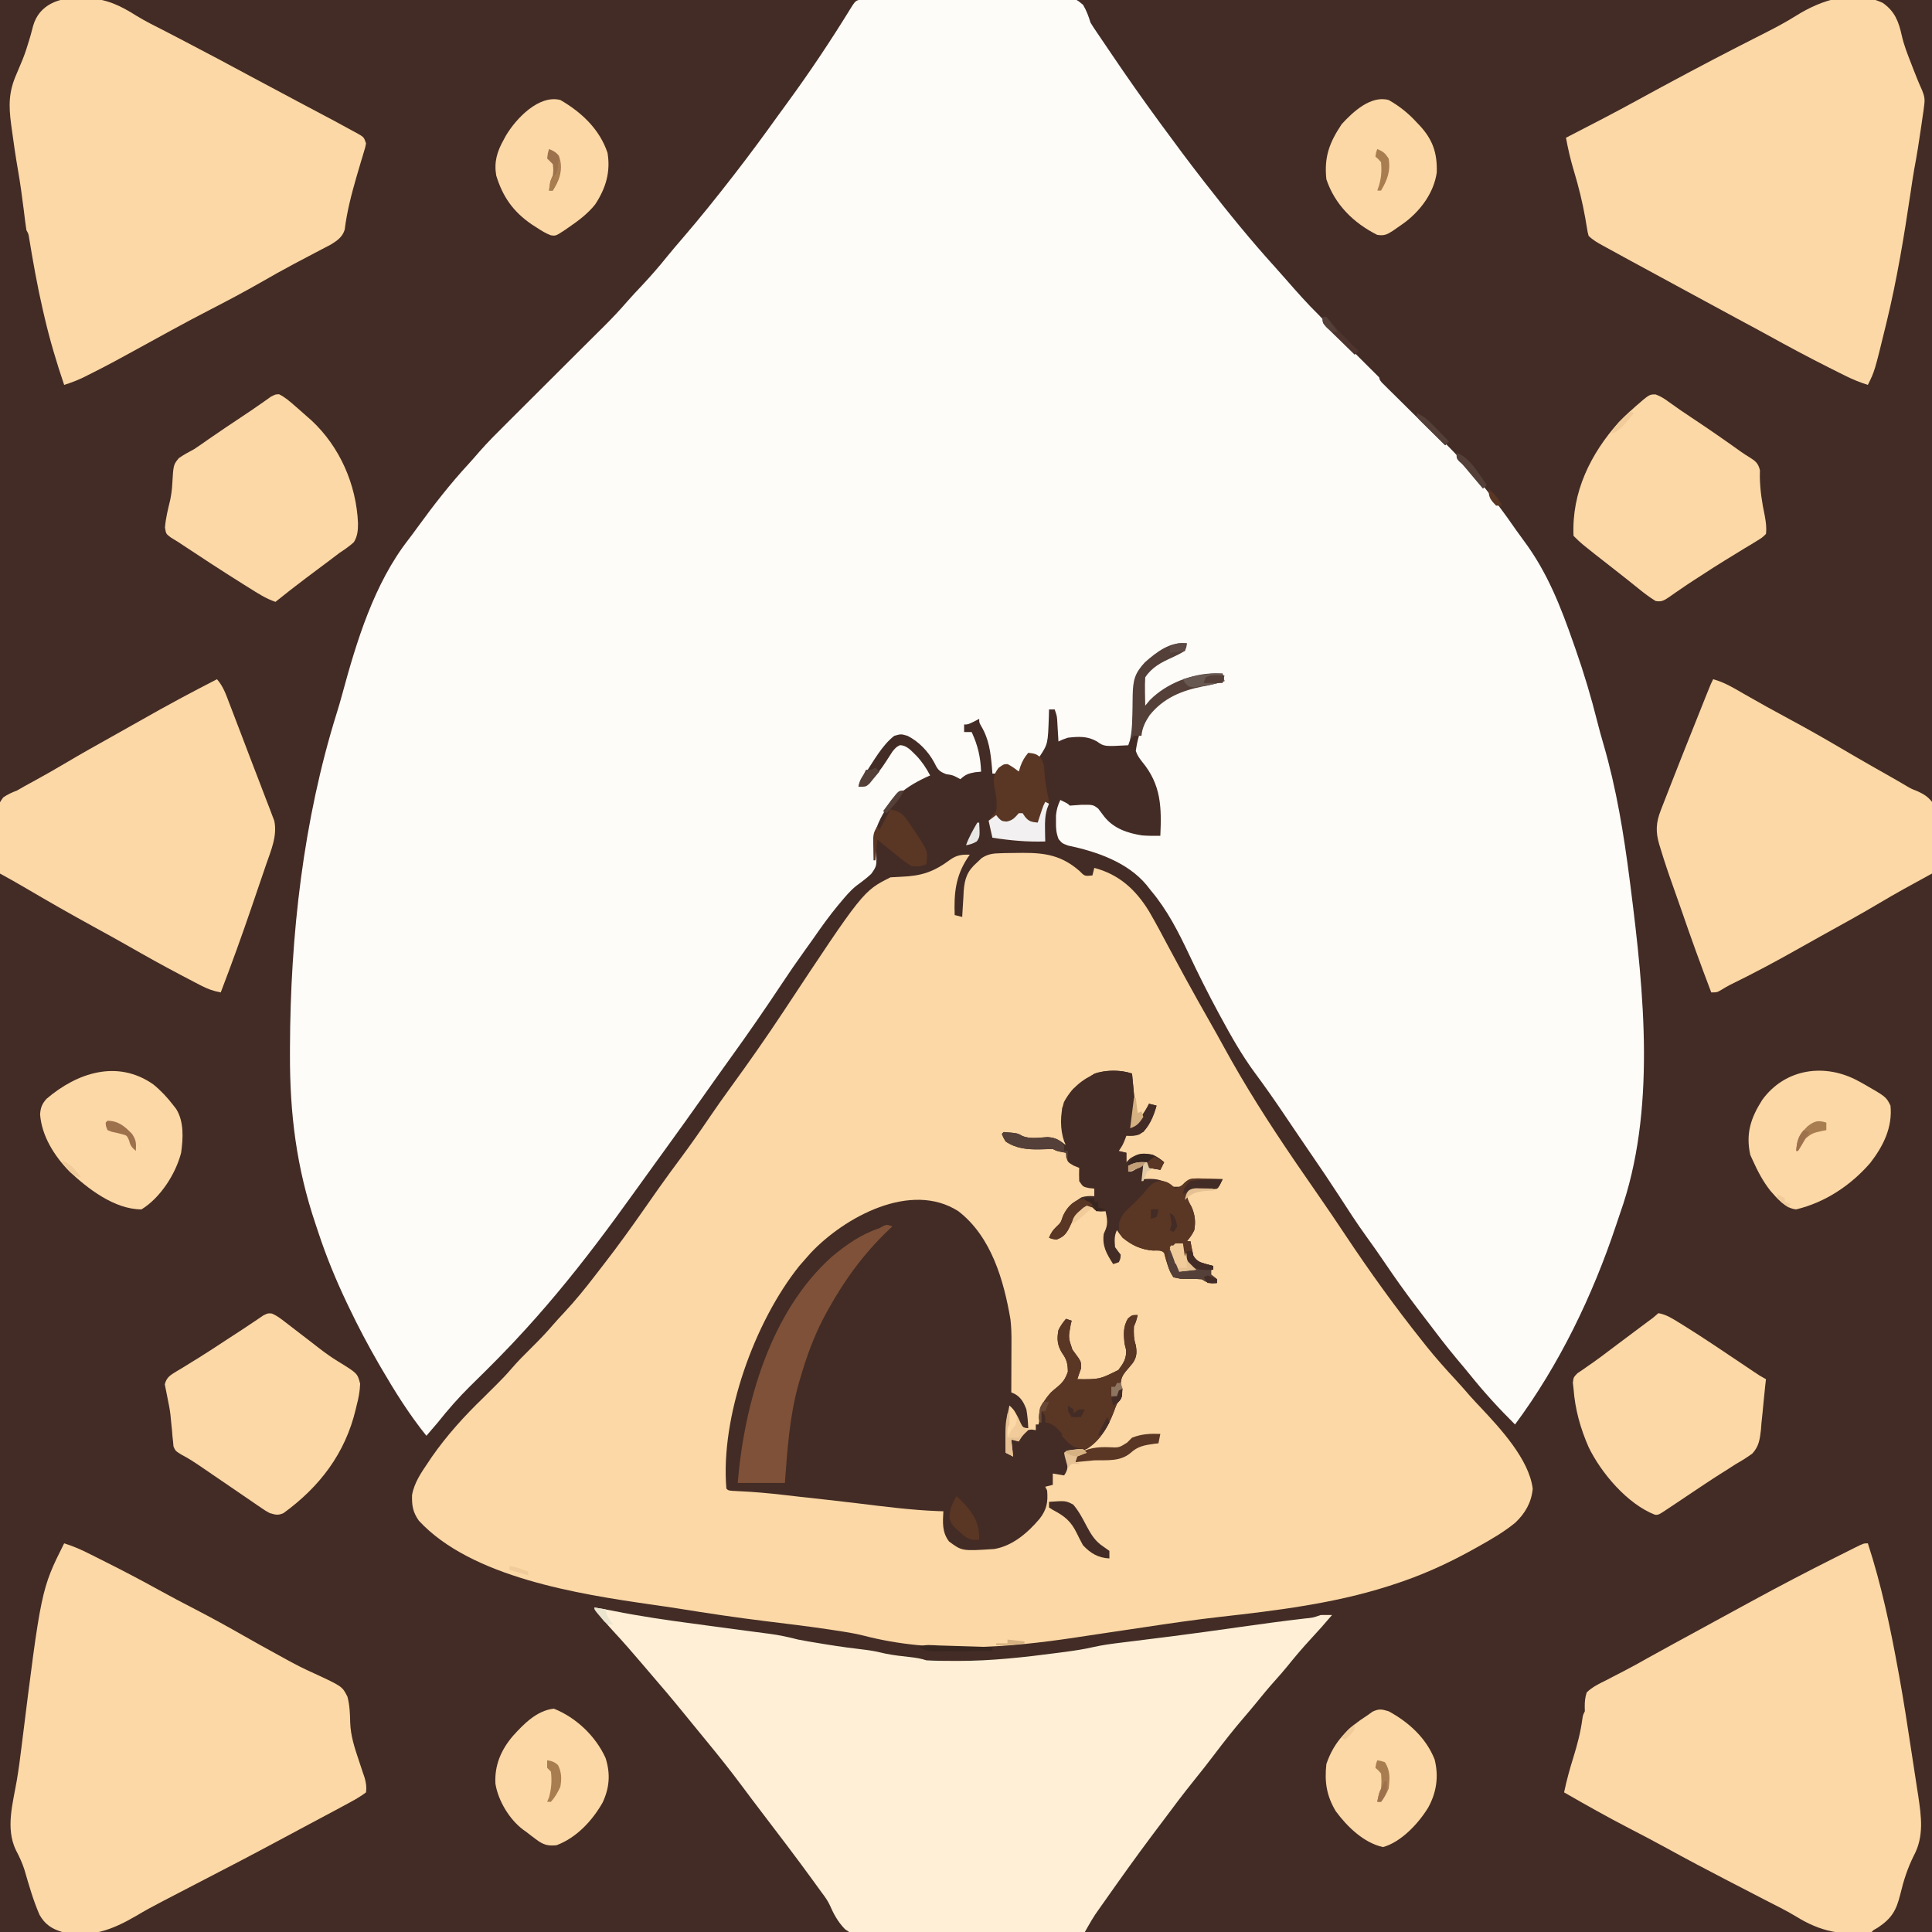 <svg version="1.1" xmlns="http://www.w3.org/2000/svg" width="1024" height="1024">
<rect width="100%" height="100%" fill="#808080" stroke="none"/>
<path d="M0 0 C337.92 0 675.84 0 1024 0 C1024 337.92 1024 675.84 1024 1024 C686.08 1024 348.16 1024 0 1024 C0 686.08 0 348.16 0 0 Z " fill="#432C25" transform="translate(0,0)"/>
<path d="M0 0 C0.976 -0.019 1.951 -0.037 2.957 -0.057 C4.036 -0.072 5.116 -0.087 6.228 -0.103 C7.358 -0.122 8.488 -0.142 9.652 -0.162 C20.09 -0.331 30.53 -0.429 40.969 -0.503 C48.686 -0.559 56.4 -0.653 64.115 -0.799 C70.195 -0.909 76.274 -0.954 82.355 -0.976 C84.939 -0.996 87.524 -1.037 90.108 -1.098 C110.39 -1.56 110.39 -1.56 115.536 2.766 C117.381 5.898 118.426 8.738 119.485 12.201 C120.594 14.029 121.755 15.827 122.985 17.576 C123.652 18.561 124.318 19.546 125.005 20.56 C125.386 21.119 125.767 21.678 126.159 22.254 C127.737 24.57 129.304 26.894 130.872 29.217 C138.868 41.035 147.048 52.694 155.485 64.201 C156.067 64.997 156.648 65.792 157.248 66.612 C164.534 76.575 171.891 86.47 179.485 96.201 C179.929 96.772 180.374 97.342 180.832 97.93 C192.566 112.986 204.602 127.805 217.438 141.939 C219.31 144.008 221.154 146.097 222.985 148.201 C228.727 154.781 234.491 161.3 240.731 167.414 C242.343 169.056 243.816 170.744 245.294 172.506 C250.519 178.508 256.222 184.048 261.864 189.655 C263.961 191.739 266.054 193.826 268.147 195.914 C272.59 200.346 277.037 204.774 281.485 209.201 C286.644 214.336 291.801 219.473 296.954 224.614 C299.005 226.659 301.059 228.7 303.114 230.742 C309.117 236.722 315.062 242.68 320.485 249.201 C321.593 250.502 322.701 251.803 323.809 253.103 C331.398 262.165 338.402 271.482 345.099 281.218 C346.414 283.099 347.764 284.945 349.137 286.783 C361.585 303.475 368.661 321.619 375.485 341.201 C375.856 342.253 376.226 343.306 376.608 344.39 C381.052 357.075 384.859 369.82 388.126 382.857 C389.107 386.773 390.177 390.648 391.322 394.519 C398.262 418.282 402.155 442.439 405.298 466.951 C405.518 468.669 405.518 468.669 405.743 470.421 C412.826 526.118 419.387 589.254 400.178 643.233 C399.423 645.378 398.711 647.536 398.001 649.697 C385.633 686.823 367.881 723.681 344.485 755.201 C336.066 746.874 328.095 738.159 320.68 728.924 C318.407 726.104 316.075 723.341 313.735 720.576 C307.971 713.67 302.531 706.528 297.111 699.35 C295.563 697.303 294.005 695.263 292.446 693.224 C286.45 685.349 280.746 677.314 275.196 669.118 C272.072 664.507 268.889 659.954 265.61 655.451 C260.551 648.469 255.902 641.226 251.215 633.992 C246.278 626.383 241.21 618.879 236.063 611.412 C233.322 607.432 230.609 603.434 227.907 599.428 C226.267 596.998 224.626 594.568 222.985 592.139 C222.576 591.532 222.166 590.925 221.744 590.3 C216.821 583.011 211.793 575.826 206.548 568.764 C199.655 559.402 194.009 549.415 188.485 539.201 C187.785 537.911 187.785 537.911 187.072 536.595 C181.688 526.618 176.639 516.513 171.798 506.264 C166.056 494.129 160.19 482.53 151.485 472.201 C150.329 470.731 150.329 470.731 149.149 469.232 C138.984 457.08 122.55 451.507 107.567 448.353 C104.485 447.201 104.485 447.201 102.579 444.986 C101.292 441.708 101.119 439.217 101.173 435.701 C101.176 434.598 101.18 433.494 101.184 432.357 C101.48 429.256 102.171 427.007 103.485 424.201 C107.36 426.076 107.36 426.076 108.485 427.201 C110.527 427.062 112.569 426.915 114.61 426.764 C120.828 426.703 120.828 426.703 123.551 428.767 C124.652 430.165 125.722 431.587 126.762 433.029 C131.74 439.305 139.082 441.788 146.747 442.974 C150.002 443.244 153.221 443.241 156.485 443.201 C157.178 428.032 156.95 416.111 146.817 403.92 C145.299 401.961 144.261 400.575 143.485 398.201 C145.127 386.325 149.255 378.29 158.673 370.951 C168.31 364.327 177.993 362.476 189.485 361.201 C189.485 360.211 189.485 359.221 189.485 358.201 C176.239 357.539 163.327 361.459 153.145 370.213 C151.951 371.417 150.783 372.648 149.657 373.916 C149.27 374.34 148.884 374.764 148.485 375.201 C148.155 375.201 147.825 375.201 147.485 375.201 C147.349 372.658 147.251 370.121 147.173 367.576 C147.131 366.863 147.089 366.15 147.046 365.416 C146.951 361.311 147.284 359.517 149.559 355.947 C152.498 352.89 155.893 350.872 159.61 348.889 C160.23 348.542 160.85 348.196 161.489 347.84 C164.125 346.386 166.624 345.155 169.485 344.201 C169.815 343.211 170.145 342.221 170.485 341.201 C159.275 343.009 151.234 348.038 144.485 357.201 C143.179 359.812 143.325 361.81 143.274 364.732 C143.246 365.854 143.217 366.975 143.188 368.131 C143.137 370.48 143.092 372.828 143.055 375.178 C142.86 382.317 141.97 388.491 139.485 395.201 C126.713 395.892 126.713 395.892 122.923 393.201 C117.939 390.301 113.134 390.539 107.485 391.201 C104.711 392.145 104.711 392.145 102.485 393.201 C102.424 392.141 102.364 391.082 102.301 389.99 C102.217 388.602 102.132 387.214 102.048 385.826 C102.008 385.127 101.969 384.429 101.928 383.709 C101.742 379.827 101.742 379.827 100.485 376.201 C99.495 376.201 98.505 376.201 97.485 376.201 C97.459 377.335 97.434 378.47 97.407 379.639 C96.905 394.5 96.905 394.5 92.485 401.201 C90.505 400.871 88.525 400.541 86.485 400.201 C84.835 403.171 83.185 406.141 81.485 409.201 C80.165 408.541 78.845 407.881 77.485 407.201 C75.542 406.215 75.542 406.215 73.485 406.201 C71.339 408.097 71.339 408.097 69.485 410.201 C68.825 410.201 68.165 410.201 67.485 410.201 C67.356 408.534 67.356 408.534 67.223 406.834 C66.499 398.803 65.707 392.061 61.509 384.986 C60.485 383.201 60.485 383.201 60.485 381.201 C59.536 381.696 58.588 382.191 57.61 382.701 C54.485 384.201 54.485 384.201 52.485 384.201 C52.485 385.521 52.485 386.841 52.485 388.201 C53.805 388.201 55.125 388.201 56.485 388.201 C59.758 395.219 61.191 401.466 61.485 409.201 C60.413 409.304 59.34 409.407 58.235 409.514 C54.627 410.175 53.121 410.776 50.485 413.201 C49.969 412.912 49.454 412.624 48.923 412.326 C46.384 411.038 46.384 411.038 42.985 410.514 C39.06 409.042 38.362 407.872 36.571 404.205 C33.438 398.424 28.35 393.133 22.485 390.201 C19.029 389.201 19.029 389.201 15.485 390.201 C8.923 395.222 4.356 403.908 -0.257 410.689 C-0.668 411.293 -1.079 411.897 -1.503 412.519 C-2.683 414.342 -2.683 414.342 -3.515 417.201 C4.995 415.138 10.033 405.173 14.591 398.424 C16.485 396.201 16.485 396.201 18.446 395.17 C22.352 395.23 24.579 398.317 27.29 400.853 C30.249 404.018 32.464 407.382 34.485 411.201 C33.723 411.541 32.961 411.882 32.176 412.232 C19.444 418.209 11.076 425.614 6.072 438.908 C5.037 442.952 5.433 446.887 5.735 451.014 C6.258 459.102 6.258 459.102 3.266 463.357 C0.748 465.737 -2.033 467.765 -4.813 469.826 C-7.786 472.228 -10.19 475.093 -12.64 478.014 C-13.138 478.603 -13.635 479.193 -14.148 479.8 C-18.848 485.457 -23.105 491.399 -27.288 497.442 C-28.954 499.83 -30.658 502.189 -32.361 504.551 C-36.404 510.163 -40.314 515.844 -44.128 521.615 C-52.996 534.99 -62.119 548.192 -71.515 561.201 C-73.143 563.47 -74.767 565.741 -76.39 568.014 C-76.8 568.587 -77.21 569.16 -77.632 569.751 C-80.379 573.597 -83.107 577.456 -85.828 581.321 C-92.108 590.242 -98.472 599.1 -104.874 607.935 C-107.05 610.939 -109.222 613.947 -111.393 616.955 C-112.472 618.449 -113.551 619.943 -114.631 621.438 C-117.393 625.26 -120.151 629.084 -122.906 632.912 C-129.023 641.409 -135.175 649.869 -141.515 658.201 C-141.913 658.725 -142.311 659.249 -142.72 659.789 C-156.135 677.438 -170.329 694.604 -185.515 710.764 C-186.182 711.475 -186.849 712.186 -187.537 712.918 C-191.739 717.362 -196.014 721.725 -200.355 726.033 C-200.858 726.533 -201.362 727.033 -201.881 727.549 C-204.364 730.014 -206.855 732.471 -209.357 734.918 C-215.54 741.024 -221.109 747.403 -226.515 754.201 C-228.495 756.553 -230.502 758.878 -232.515 761.201 C-241.669 749.819 -249.175 737.808 -256.515 725.201 C-256.94 724.471 -257.365 723.741 -257.803 722.99 C-263.439 713.255 -268.666 703.35 -273.515 693.201 C-273.914 692.368 -274.312 691.535 -274.723 690.677 C-280.51 678.493 -285.572 666.24 -289.784 653.425 C-290.271 651.943 -290.765 650.463 -291.265 648.985 C-301.378 619.113 -304.935 590.49 -304.827 559.014 C-304.825 557.869 -304.823 556.724 -304.821 555.545 C-304.643 496.074 -297.793 434.947 -279.995 378.014 C-278.998 374.82 -278.065 371.618 -277.191 368.389 C-269.5 340.029 -260.236 309.469 -241.943 286.056 C-240.286 283.904 -238.689 281.715 -237.093 279.517 C-228.604 267.832 -219.881 256.622 -210.07 246.002 C-208.171 243.92 -206.332 241.819 -204.502 239.679 C-199.952 234.474 -195.064 229.625 -190.163 224.752 C-189.176 223.767 -188.189 222.781 -187.203 221.795 C-184.626 219.222 -182.046 216.652 -179.465 214.083 C-176.845 211.472 -174.227 208.859 -171.609 206.246 C-167.001 201.647 -162.39 197.051 -157.777 192.457 C-156.139 190.823 -154.502 189.188 -152.866 187.552 C-150.622 185.308 -148.37 183.072 -146.116 180.838 C-144.458 179.188 -142.799 177.538 -141.14 175.889 C-140.315 175.072 -139.49 174.255 -138.64 173.414 C-134.302 169.093 -130.121 164.711 -126.133 160.066 C-123.554 157.093 -120.84 154.251 -118.14 151.389 C-113.495 146.425 -109.077 141.352 -104.824 136.045 C-102.115 132.709 -99.322 129.454 -96.515 126.201 C-87.542 115.776 -78.95 105.064 -70.515 94.201 C-70.004 93.543 -69.493 92.886 -68.967 92.208 C-61.139 82.103 -53.567 71.834 -46.127 61.441 C-44.553 59.254 -42.965 57.079 -41.37 54.908 C-29.282 38.408 -17.941 21.385 -7.238 3.955 C-4.811 0.076 -4.459 0.077 0 0 Z " fill="#FEFCF9" transform="translate(458.515,-0.201)"/>
<path d="M0 0 C-0.615 0.891 -0.615 0.891 -1.242 1.801 C-7.574 11.541 -8.398 20.577 -8 32 C-6.68 32.33 -5.36 32.66 -4 33 C-3.956 32.055 -3.956 32.055 -3.912 31.092 C-3.762 28.205 -3.569 25.322 -3.375 22.438 C-3.307 20.952 -3.307 20.952 -3.238 19.436 C-2.733 12.517 -1.271 8.571 4 4 C4.736 3.293 5.472 2.587 6.23 1.859 C9.667 -0.448 12.531 -0.694 16.547 -0.777 C17.272 -0.802 17.996 -0.826 18.743 -0.851 C21.079 -0.912 23.413 -0.93 25.75 -0.938 C26.54 -0.945 27.33 -0.953 28.144 -0.961 C40.2 -1 48.735 0.467 58.121 8.594 C60.886 11.428 60.886 11.428 65 11 C65.33 9.68 65.66 8.36 66 7 C79.133 10.445 87.991 18.559 95 30 C98.655 36.272 102.059 42.679 105.456 49.093 C107.917 53.726 110.425 58.332 112.938 62.938 C113.428 63.839 113.919 64.74 114.425 65.668 C118.637 73.383 122.948 81.04 127.292 88.682 C129.717 92.951 132.134 97.222 134.48 101.535 C145.83 122.39 158.628 142.392 172 162 C172.756 163.109 172.756 163.109 173.527 164.241 C177.386 169.893 181.273 175.524 185.188 181.137 C189.834 187.808 194.375 194.542 198.875 201.312 C211.851 220.814 225.388 239.686 240 258 C241.139 259.433 241.139 259.433 242.301 260.895 C247.13 266.89 252.213 272.589 257.445 278.23 C260.069 281.074 262.614 283.973 265.141 286.902 C266.999 288.999 268.919 291.031 270.844 293.066 C281.203 304.096 296.476 320.552 298.375 336.062 C297.68 343.359 294.418 349.039 289.125 354.062 C282.899 359.159 276.012 363.108 269 367 C268.151 367.475 267.301 367.95 266.426 368.44 C252.711 376.048 238.939 382.22 224 387 C222.721 387.413 222.721 387.413 221.417 387.834 C192.704 396.956 162.457 400.639 132.619 403.982 C119.33 405.484 106.116 407.415 92.894 409.408 C85.876 410.464 78.856 411.502 71.835 412.54 C66.696 413.301 61.558 414.065 56.423 414.852 C19.763 420.439 -19.719 423.424 -56.004 413.98 C-60.946 412.706 -65.958 411.953 -71 411.188 C-72.105 411.018 -73.21 410.848 -74.349 410.674 C-85.613 408.987 -96.913 407.625 -108.217 406.246 C-123.645 404.359 -138.97 402.061 -154.313 399.582 C-159.137 398.82 -163.969 398.125 -168.804 397.433 C-207.236 391.911 -264.205 383.061 -292 353 C-295.23 348.404 -295.748 344.92 -295.605 339.383 C-294.424 332.783 -290.701 327.462 -287 322 C-286.376 321.063 -285.752 320.126 -285.109 319.16 C-277.218 307.871 -267.909 297.54 -258 288 C-257.134 287.134 -256.267 286.267 -255.375 285.375 C-254.053 284.053 -252.727 282.733 -251.391 281.426 C-248.423 278.504 -245.574 275.548 -242.875 272.375 C-239.595 268.561 -236.075 265.035 -232.5 261.5 C-228.436 257.476 -224.489 253.432 -220.789 249.066 C-218.963 246.957 -217.069 244.922 -215.161 242.886 C-209.207 236.51 -203.766 229.836 -198.465 222.911 C-196.932 220.911 -195.386 218.92 -193.84 216.93 C-186.268 207.15 -179.072 197.145 -172 187 C-170.046 184.205 -168.087 181.414 -166.125 178.625 C-165.634 177.927 -165.144 177.23 -164.638 176.511 C-160.856 171.158 -156.971 165.886 -153.062 160.625 C-147.806 153.545 -142.763 146.347 -137.818 139.046 C-134.197 133.713 -130.482 128.461 -126.688 123.25 C-117.145 110.133 -107.817 96.847 -98.875 83.312 C-56.54 19.27 -56.54 19.27 -42 12 C-40.181 11.888 -38.362 11.78 -36.542 11.71 C-25.543 11.277 -19.136 9.174 -10.199 2.523 C-6.758 0.14 -4.08 -0.11 0 0 Z " fill="#FCD8A6" transform="translate(514,453)"/>
<path d="M0 0 C3.444 0.548 6.867 1.162 10.285 1.847 C24.271 4.638 38.304 6.684 52.438 8.562 C54.613 8.856 56.788 9.149 58.963 9.443 C67.379 10.579 75.795 11.713 84.215 12.812 C86.176 13.071 88.137 13.331 90.098 13.59 C90.981 13.703 91.865 13.816 92.775 13.933 C97.979 14.625 102.922 15.671 108 17 C109.818 17.358 111.641 17.694 113.469 18 C114.932 18.246 114.932 18.246 116.426 18.497 C117.44 18.663 118.455 18.829 119.5 19 C120.556 19.175 121.613 19.35 122.701 19.531 C130.034 20.728 137.368 21.708 144.746 22.57 C148.077 23.01 151.251 23.692 154.508 24.496 C158.801 25.364 163.155 25.812 167.506 26.303 C170.487 26.646 173.142 27.047 176 28 C180.785 28.304 185.581 28.295 190.375 28.312 C191.453 28.317 191.453 28.317 192.553 28.322 C210.507 28.349 228.221 26.343 246 24 C247.278 23.832 248.557 23.664 249.874 23.491 C254.734 22.826 259.523 22.129 264.302 21.019 C269.057 19.94 273.811 19.286 278.648 18.703 C279.562 18.589 280.476 18.475 281.418 18.357 C283.382 18.112 285.345 17.869 287.309 17.628 C292.571 16.98 297.83 16.317 303.09 15.652 C304.165 15.517 305.24 15.381 306.347 15.241 C318.129 13.744 329.887 12.094 341.646 10.429 C353.245 8.787 364.844 7.199 376.482 5.849 C380.877 5.431 380.877 5.431 385 4 C387 3.96 389 3.957 391 4 C387.337 8.356 383.556 12.577 379.688 16.75 C375.302 21.492 371.166 26.386 367.113 31.418 C365.133 33.838 363.092 36.177 361 38.5 C357.329 42.583 353.858 46.805 350.402 51.07 C348.337 53.589 346.235 56.07 344.111 58.54 C338.813 64.712 333.819 71.073 328.909 77.559 C325.325 82.289 321.668 86.947 317.938 91.562 C312.231 98.638 306.772 105.885 301.354 113.182 C299.437 115.757 297.498 118.314 295.562 120.875 C286.98 132.328 278.675 143.986 270.438 155.688 C269.562 156.925 269.562 156.925 268.669 158.188 C268.117 158.975 267.565 159.763 266.996 160.574 C266.272 161.604 266.272 161.604 265.533 162.655 C264.246 164.624 263.065 166.603 261.904 168.647 C261.276 169.753 260.647 170.86 260 172 C243.893 172.375 227.787 172.656 211.676 172.829 C204.194 172.911 196.715 173.023 189.236 173.207 C182.712 173.367 176.19 173.47 169.664 173.505 C166.211 173.526 162.764 173.575 159.313 173.692 C138.36 174.376 138.36 174.376 132.784 170.433 C129.202 166.723 126.9 162.576 124.856 157.874 C123.71 155.364 122.176 153.248 120.504 151.062 C120.015 150.385 119.526 149.707 119.022 149.009 C118.541 148.346 118.059 147.683 117.562 147 C117.021 146.253 116.479 145.505 115.921 144.736 C107.11 132.613 98.026 120.698 88.929 108.789 C85.347 104.096 81.789 99.387 78.269 94.647 C72.221 86.509 65.913 78.613 59.469 70.785 C57.389 68.258 55.32 65.722 53.25 63.188 C52.185 61.888 52.185 61.888 51.098 60.562 C49.685 58.837 48.276 57.107 46.871 55.375 C41.216 48.415 35.407 41.599 29.553 34.807 C28.014 33.016 26.482 31.218 24.953 29.418 C20.089 23.7 15.176 18.059 10.062 12.562 C6.345 8.55 3.009 4.565 0 0 Z " fill="#FEEFD6" transform="translate(315,852)"/>
<path d="M0 0 C7.161 21.945 11.874 44.322 16 67 C16.335 68.814 16.335 68.814 16.677 70.664 C19.059 83.803 21.071 97.001 23.072 110.203 C23.482 112.909 23.898 115.614 24.32 118.318 C24.936 122.278 25.537 126.241 26.137 130.203 C26.324 131.395 26.512 132.587 26.705 133.815 C28.352 144.884 29.811 155.378 24.375 165.5 C21.013 172.248 18.938 178.74 17.188 186.062 C15.08 194.517 12.699 198.754 5.293 203.672 C4.536 204.11 3.78 204.548 3 205 C2.67 205.33 2.34 205.66 2 206 C-13.685 208.119 -25.122 205.836 -38.353 197.587 C-43.466 194.521 -48.817 191.896 -54.125 189.188 C-56.445 187.987 -58.764 186.785 -61.082 185.582 C-65.557 183.264 -70.034 180.949 -74.512 178.637 C-85.356 173.028 -96.138 167.331 -106.835 161.447 C-113.321 157.888 -119.864 154.456 -126.438 151.062 C-138.134 145.017 -149.584 138.557 -161 132 C-159.661 125.596 -157.962 119.425 -156 113.188 C-153.946 106.534 -152.236 100.04 -151.324 93.117 C-151 91 -151 91 -150 89 C-150.017 88.289 -150.033 87.578 -150.051 86.846 C-150.095 83.964 -149.892 81.749 -149 79 C-145.937 76.047 -142.363 74.355 -138.562 72.5 C-137.517 71.952 -136.472 71.403 -135.395 70.838 C-133.269 69.723 -131.137 68.622 -128.997 67.536 C-124.915 65.444 -120.929 63.196 -116.938 60.938 C-107.587 55.739 -98.185 50.633 -88.788 45.519 C-86.089 44.048 -83.392 42.574 -80.695 41.098 C-76.128 38.598 -71.556 36.106 -66.981 33.62 C-64.938 32.51 -62.896 31.399 -60.854 30.286 C-46.481 22.466 -32.001 14.899 -17.375 7.562 C-16.618 7.181 -15.861 6.8 -15.081 6.408 C-12.939 5.331 -10.794 4.26 -8.648 3.191 C-8.004 2.867 -7.359 2.543 -6.695 2.209 C-2.231 0 -2.231 0 0 0 Z " fill="#FCD8A6" transform="translate(990,818)"/>
<path d="M0 0 C4.34 1.35 8.31 3.026 12.375 5.055 C12.973 5.352 13.57 5.65 14.186 5.956 C16.126 6.924 18.063 7.899 20 8.875 C20.668 9.21 21.335 9.545 22.023 9.89 C31.476 14.634 40.829 19.53 50.084 24.652 C56.481 28.19 62.941 31.586 69.438 34.938 C78.221 39.481 86.856 44.245 95.445 49.144 C101.025 52.325 106.624 55.459 112.272 58.517 C114.083 59.502 115.889 60.497 117.689 61.502 C122.51 64.185 127.341 66.631 132.387 68.867 C147.405 75.828 147.405 75.828 150.158 81.303 C151.364 85.8 151.493 90.219 151.609 94.852 C151.819 101.993 153.938 108.329 156.188 115.062 C156.914 117.24 157.637 119.418 158.355 121.598 C158.672 122.521 158.988 123.444 159.313 124.395 C160.032 127.123 160.367 129.198 160 132 C157.347 133.974 154.902 135.461 152 137 C151.065 137.514 150.13 138.028 149.166 138.558 C145.873 140.354 142.564 142.117 139.25 143.875 C138.01 144.536 136.769 145.196 135.529 145.857 C133.606 146.883 131.682 147.908 129.758 148.931 C125.485 151.206 121.219 153.493 116.957 155.789 C101.513 164.106 85.977 172.223 70.383 180.254 C66.237 182.394 62.098 184.546 57.964 186.707 C56.086 187.686 54.205 188.66 52.321 189.627 C47.539 192.092 42.858 194.651 38.238 197.41 C25.351 204.945 14.026 209.248 -1 206 C-6.545 204.361 -10.092 202.004 -13 197 C-16.396 189.264 -18.661 181.157 -21.026 173.063 C-22.213 169.329 -23.738 166.087 -25.562 162.625 C-31.188 150.935 -27.143 137.732 -25.066 125.5 C-24.095 119.723 -23.328 113.94 -22.625 108.125 C-12.205 24.41 -12.205 24.41 0 0 Z " fill="#FCD8A6" transform="translate(34,818)"/>
<path d="M0 0 C6.368 4.498 8.395 9.862 10.027 17.273 C11.197 22.495 13.177 27.402 15.113 32.379 C15.454 33.267 15.796 34.155 16.147 35.069 C17.612 38.853 19.108 42.591 20.805 46.277 C22.027 49.381 22.355 50.889 21.926 54.129 C21.808 55.061 21.691 55.993 21.57 56.953 C21.399 58.104 21.227 59.255 21.051 60.441 C20.825 62.031 20.6 63.621 20.375 65.211 C19.262 72.926 18.064 80.616 16.607 88.274 C15.888 92.367 15.291 96.475 14.688 100.586 C11.251 123.684 7.459 146.743 1.926 169.441 C1.768 170.093 1.61 170.745 1.447 171.417 C-4.386 195.316 -4.386 195.316 -7.949 202.441 C-12.127 201.134 -15.971 199.559 -19.887 197.605 C-21.017 197.042 -22.148 196.479 -23.313 195.898 C-24.525 195.288 -25.737 194.678 -26.949 194.066 C-27.57 193.755 -28.192 193.443 -28.831 193.122 C-39.722 187.651 -50.441 181.903 -61.106 176.004 C-66.367 173.112 -71.66 170.281 -76.949 167.441 C-85.901 162.63 -94.836 157.789 -103.753 152.915 C-109.532 149.756 -115.32 146.615 -121.114 143.484 C-129.532 138.934 -137.945 134.374 -146.324 129.754 C-147.073 129.344 -147.823 128.934 -148.595 128.511 C-151.33 126.996 -153.726 125.665 -155.949 123.441 C-156.448 121.62 -156.448 121.62 -156.809 119.391 C-156.952 118.557 -157.095 117.723 -157.243 116.865 C-157.393 115.962 -157.544 115.059 -157.699 114.129 C-159.232 105.479 -161.291 97.127 -163.843 88.723 C-165.566 83.013 -166.878 77.31 -167.949 71.441 C-167.247 71.08 -166.544 70.719 -165.82 70.347 C-153.908 64.216 -142.003 58.083 -130.262 51.629 C-121.461 46.796 -112.626 42.032 -103.762 37.316 C-103.093 36.96 -102.423 36.605 -101.734 36.238 C-93.814 32.029 -85.87 27.869 -77.891 23.773 C-77.14 23.388 -76.389 23.002 -75.615 22.604 C-71.861 20.678 -68.102 18.762 -64.335 16.861 C-58.003 13.653 -51.777 10.431 -45.766 6.641 C-32.414 -1.708 -15.341 -7.231 0 0 Z " fill="#FCD8A6" transform="translate(997.949,1.559)"/>
<path d="M0 0 C1.145 0.02 2.291 0.039 3.47 0.06 C14.032 0.576 21.244 3.996 30.016 9.572 C34.878 12.537 39.992 15.038 45.062 17.625 C47.211 18.739 49.358 19.855 51.504 20.973 C52.535 21.509 53.567 22.045 54.629 22.598 C67.146 29.114 79.597 35.744 92.013 42.45 C99.654 46.572 107.316 50.652 114.989 54.714 C136.394 66.045 136.394 66.045 144.5 70.5 C145.132 70.839 145.764 71.178 146.415 71.527 C150.446 73.775 150.446 73.775 151.562 77.125 C151.189 79.139 151.189 79.139 150.488 81.449 C150.235 82.305 149.981 83.161 149.72 84.043 C149.441 84.957 149.162 85.871 148.875 86.812 C148.312 88.719 147.751 90.627 147.191 92.535 C146.913 93.481 146.635 94.428 146.348 95.403 C143.739 104.442 141.411 113.542 140.25 122.891 C139.06 126.757 136.275 128.689 132.903 130.75 C131.897 131.274 130.892 131.799 129.855 132.34 C128.723 132.937 127.591 133.534 126.425 134.149 C125.826 134.461 125.228 134.772 124.611 135.093 C121.428 136.751 118.257 138.433 115.086 140.113 C114.445 140.452 113.804 140.791 113.144 141.141 C107.322 144.23 101.592 147.471 95.875 150.75 C86.974 155.838 77.943 160.626 68.83 165.321 C62.006 168.84 55.233 172.436 48.5 176.125 C47.614 176.611 46.727 177.096 45.814 177.597 C44.004 178.59 42.195 179.583 40.385 180.576 C15.336 194.321 15.336 194.321 4.438 199.812 C3.817 200.127 3.196 200.442 2.557 200.767 C-1.028 202.547 -4.614 203.945 -8.438 205.125 C-12.471 193.226 -16.039 181.307 -18.875 169.062 C-19.323 167.143 -19.323 167.143 -19.78 165.185 C-22.657 152.688 -24.897 140.099 -26.976 127.446 C-27.334 125.112 -27.334 125.112 -28.438 123.125 C-28.691 121.6 -28.9 120.067 -29.086 118.531 C-29.203 117.593 -29.319 116.654 -29.439 115.688 C-29.563 114.677 -29.686 113.666 -29.812 112.625 C-30.716 105.43 -31.688 98.268 -32.938 91.125 C-34.148 84.123 -35.181 77.105 -36.125 70.062 C-36.256 69.111 -36.388 68.159 -36.523 67.178 C-37.859 56.976 -37.892 49.887 -33.688 40.375 C-32.945 38.616 -32.207 36.856 -31.473 35.094 C-31.118 34.246 -30.764 33.397 -30.399 32.523 C-29.125 29.345 -28.103 26.157 -27.125 22.875 C-26.822 21.866 -26.519 20.856 -26.207 19.816 C-25.735 18.166 -25.289 16.508 -24.887 14.84 C-21.637 3.365 -10.823 -0.294 0 0 Z " fill="#FCD8A6" transform="translate(42.438,-1.125)"/>
<path d="M0 0 C17.393 13.451 24.005 36.482 27.56 57.273 C28.039 61.332 28.127 65.259 28.098 69.34 C28.096 70.49 28.096 70.49 28.093 71.664 C28.088 74.089 28.075 76.513 28.062 78.938 C28.057 80.592 28.053 82.246 28.049 83.9 C28.038 87.934 28.021 91.967 28 96 C28.615 96.268 29.23 96.536 29.863 96.812 C33.214 98.675 34.681 101.524 36 105 C36.586 108.33 36.864 111.624 37 115 C35.172 114.816 35.172 114.816 33 114 C31.516 111.715 31.516 111.715 30.25 108.938 C29.822 108.018 29.394 107.099 28.953 106.152 C28.639 105.442 28.324 104.732 28 104 C25.982 111.819 24.994 119.948 26 128 C26.99 128.66 27.98 129.32 29 130 C28.649 129.443 28.299 128.886 27.938 128.312 C26.782 125.461 27.19 123.915 28 121 C29.32 121 30.64 121 32 121 C32.639 120.175 33.279 119.35 33.938 118.5 C36 116 36 116 38.75 115.688 C39.493 115.791 40.235 115.894 41 116 C41 115.01 41 114.02 41 113 C41.66 113 42.32 113 43 113 C42.814 111.298 42.814 111.298 42.625 109.562 C42.625 103.927 45.454 100.182 49 96 C50.032 95.069 51.093 94.169 52.188 93.312 C55.367 90.698 56.678 88.888 58 85 C57.924 80.756 57.423 78.589 54.938 75.125 C52.38 71 52.121 67.743 53 63 C54.113 60.654 55.336 59.029 57 57 C57.99 57.33 58.98 57.66 60 58 C59.835 58.66 59.67 59.32 59.5 60 C58.208 66.914 58.208 66.914 60.375 73.305 C61.489 74.836 62.606 76.365 63.727 77.891 C65 80 65 80 64.938 83.375 C64.628 84.241 64.319 85.107 64 86 C63.67 86.99 63.34 87.98 63 89 C74.839 89.097 74.839 89.097 84.785 84.113 C87.494 80.479 89.042 78.167 88.875 73.562 C88.442 71.799 88.442 71.799 88 70 C87.538 65.023 87.263 61.272 89.812 56.875 C92 55 92 55 95 55 C94.494 57.169 94 59 93 61 C92.866 64.673 92.833 67.499 94 71 C94.601 74.756 94.597 77.094 92.473 80.316 C91.224 81.867 89.943 83.392 88.629 84.887 C86.962 87.05 86.328 88.315 86 91 C86.206 92.155 86.413 93.31 86.625 94.5 C87.073 98.683 86.468 98.872 84 102 C83.347 103.543 82.745 105.108 82.188 106.688 C78.907 115.093 74.322 122.832 66 127 C62.982 127.704 60.095 127.986 57 128 C57.206 129.237 57.413 130.475 57.625 131.75 C58.061 135.119 58.034 137.128 56 140 C54.02 139.67 52.04 139.34 50 139 C50 140.98 50 142.96 50 145 C48.68 145.33 47.36 145.66 46 146 C46.33 146.66 46.66 147.32 47 148 C47.516 154.092 46.838 158.084 43 163 C36.83 170.296 28.749 177.36 19 179 C1.885 180.13 1.885 180.13 -5 175 C-8.757 170.069 -8.316 164.929 -8 159 C-8.905 158.974 -9.81 158.948 -10.742 158.922 C-25.1 158.373 -39.309 156.513 -53.56 154.776 C-63.737 153.539 -73.929 152.437 -84.12 151.32 C-86.771 151.025 -89.421 150.719 -92.07 150.406 C-100.305 149.442 -108.499 148.7 -116.786 148.341 C-121.898 148.102 -121.898 148.102 -123 147 C-126.232 108.969 -108.151 58.67 -84.375 29 C-82.934 27.319 -81.477 25.65 -80 24 C-79.451 23.38 -78.902 22.76 -78.336 22.121 C-60.36 3.038 -25.162 -16.223 0 0 Z " fill="#432C25" transform="translate(508,642)"/>
<path d="M0 0 C6.004 1.626 11.037 4.718 16.375 7.812 C24.503 12.472 32.678 17.015 40.938 21.438 C49.967 26.29 58.856 31.343 67.69 36.543 C73.222 39.798 78.768 43.023 84.348 46.195 C84.97 46.549 85.592 46.903 86.233 47.268 C88.68 48.659 91.127 50.05 93.577 51.435 C96.354 53.005 99.116 54.59 101.857 56.224 C104.954 58.057 104.954 58.057 108.243 59.344 C111.634 60.922 113.637 62.083 116 65 C117.78 71.266 117.029 78.016 116.688 84.438 C116.632 86.236 116.582 88.035 116.537 89.834 C116.416 94.227 116.227 98.612 116 103 C115.483 103.281 114.966 103.562 114.434 103.851 C105.53 108.698 96.644 113.556 87.938 118.75 C78.986 124.079 69.872 129.11 60.755 134.149 C60.174 134.47 59.594 134.791 58.996 135.121 C58.414 135.443 57.832 135.765 57.232 136.096 C53.279 138.284 49.341 140.496 45.41 142.723 C33.39 149.525 21.289 155.991 8.873 162.041 C7.252 162.871 5.689 163.811 4.141 164.77 C2 166 2 166 -1 166 C-6.565 151.419 -11.877 136.772 -16.934 122.008 C-18.423 117.66 -19.948 113.328 -21.507 109.005 C-23.79 102.655 -25.92 96.271 -27.875 89.812 C-28.198 88.769 -28.198 88.769 -28.528 87.705 C-30.565 80.797 -30.321 76.074 -27.719 69.383 C-27.473 68.745 -27.228 68.106 -26.975 67.449 C-26.16 65.337 -25.33 63.231 -24.5 61.125 C-23.924 59.642 -23.348 58.159 -22.772 56.676 C-20.867 51.777 -18.936 46.887 -17 42 C-16.646 41.106 -16.292 40.212 -15.927 39.29 C-12.021 29.434 -8.094 19.587 -4.141 9.75 C-3.837 8.993 -3.533 8.236 -3.221 7.457 C-1.119 2.237 -1.119 2.237 0 0 Z " fill="#FCD8A6" transform="translate(908,360)"/>
<path d="M0 0 C3.368 3.808 4.847 8.279 6.625 12.961 C6.969 13.852 7.313 14.742 7.667 15.66 C8.785 18.562 9.893 21.468 11 24.375 C11.763 26.372 12.527 28.369 13.291 30.366 C14.817 34.362 16.337 38.361 17.854 42.36 C19.474 46.627 21.113 50.886 22.764 55.141 C23.824 57.879 24.868 60.623 25.908 63.369 C26.607 65.204 27.323 67.032 28.039 68.861 C28.658 70.515 28.658 70.515 29.289 72.203 C29.826 73.605 29.826 73.605 30.374 75.036 C32.064 83.032 28.638 90.717 26.062 98.188 C25.664 99.362 25.265 100.537 24.854 101.747 C23.791 104.87 22.721 107.99 21.648 111.11 C20.59 114.196 19.544 117.286 18.496 120.375 C13.279 135.693 7.787 150.888 2 166 C-1.96 165.278 -5.003 164.16 -8.586 162.297 C-10.211 161.455 -10.211 161.455 -11.869 160.596 C-13.026 159.987 -14.183 159.378 -15.375 158.75 C-16.595 158.112 -17.814 157.475 -19.034 156.837 C-28.465 151.888 -37.751 146.699 -46.996 141.41 C-53.15 137.896 -59.362 134.489 -65.576 131.083 C-77.46 124.568 -89.215 117.871 -100.891 110.988 C-105.55 108.245 -110.258 105.599 -115 103 C-115.223 97.698 -115.386 92.399 -115.494 87.094 C-115.54 85.292 -115.601 83.489 -115.679 81.688 C-116.308 66.787 -116.308 66.787 -113.255 62.617 C-110.896 61.018 -108.662 60.007 -106 59 C-104.582 58.213 -103.175 57.406 -101.781 56.578 C-100.356 55.799 -98.929 55.023 -97.5 54.25 C-91.587 51.01 -85.731 47.699 -79.938 44.25 C-71.919 39.489 -63.793 34.928 -55.647 30.388 C-50.45 27.492 -45.26 24.587 -40.094 21.637 C-26.89 14.101 -13.529 6.936 0 0 Z " fill="#FCD8A6" transform="translate(115,360)"/>
<path d="M0 0 C2.639 1.005 4.553 2.179 6.816 3.867 C10.919 6.847 15.082 9.705 19.316 12.492 C28.072 18.287 36.694 24.284 45.233 30.392 C46.648 31.377 48.09 32.324 49.563 33.219 C52.838 35.266 54.289 36.317 55.238 40.137 C55.223 41.327 55.207 42.516 55.191 43.742 C55.325 50.895 56.349 57.379 57.82 64.371 C58.416 67.786 58.834 70.488 58.441 73.93 C56.416 75.905 56.416 75.905 53.57 77.629 C52.529 78.275 51.488 78.922 50.415 79.588 C49.29 80.257 48.164 80.927 47.004 81.617 C45.85 82.325 44.698 83.034 43.548 83.746 C41.25 85.165 38.947 86.574 36.639 87.975 C32.46 90.53 28.353 93.187 24.254 95.867 C22.922 96.724 21.59 97.581 20.258 98.438 C17.629 100.138 15.041 101.887 12.469 103.672 C11.832 104.105 11.194 104.538 10.538 104.985 C9.345 105.797 8.162 106.623 6.991 107.467 C4.436 109.189 3.045 110.041 -0.047 109.469 C-3.218 107.526 -6.117 105.336 -8.996 102.992 C-10.241 101.996 -11.486 101 -12.73 100.004 C-13.364 99.494 -13.998 98.984 -14.65 98.458 C-17.079 96.513 -19.53 94.596 -21.984 92.681 C-39.442 79.046 -39.442 79.046 -43.559 74.93 C-44.577 51.818 -34.571 31.493 -19.527 14.656 C-17.602 12.66 -15.62 10.785 -13.559 8.93 C-12.646 8.098 -11.733 7.267 -10.793 6.41 C-3.323 -0.091 -3.323 -0.091 0 0 Z " fill="#FCD8A6" transform="translate(877.559,209.07)"/>
<path d="M0 0 C3.172 1.58 5.727 3.835 8.375 6.152 C9.248 6.909 9.248 6.909 10.138 7.68 C11.788 9.12 13.426 10.572 15.062 12.027 C15.741 12.619 16.419 13.211 17.117 13.82 C32.207 27.863 40.928 47.873 41.812 68.34 C41.815 72.077 41.609 75.135 39.609 78.398 C37.237 80.576 34.757 82.261 32.062 84.027 C30.149 85.447 28.258 86.894 26.365 88.341 C24.306 89.907 22.232 91.45 20.152 92.988 C16.363 95.796 12.61 98.648 8.875 101.527 C7.871 102.301 6.867 103.074 5.832 103.871 C3.224 105.901 0.638 107.956 -1.938 110.027 C-7.108 108.276 -11.526 105.343 -16.125 102.465 C-17.026 101.904 -17.927 101.344 -18.856 100.766 C-30.67 93.374 -42.314 85.714 -53.938 78.027 C-55.03 77.362 -56.123 76.696 -57.248 76.01 C-59.938 74.027 -59.938 74.027 -60.5 70.652 C-60.121 65.647 -58.858 60.77 -57.699 55.898 C-57.146 53.087 -56.798 50.638 -56.645 47.812 C-56.044 37.378 -56.044 37.378 -53.152 33.848 C-50.511 32.005 -47.778 30.544 -44.938 29.027 C-42.334 27.315 -39.797 25.51 -37.25 23.715 C-31.314 19.622 -25.343 15.584 -19.326 11.611 C-16.346 9.643 -13.389 7.653 -10.473 5.59 C-9.409 4.847 -8.346 4.105 -7.25 3.34 C-6.318 2.676 -5.386 2.012 -4.426 1.328 C-1.938 0.027 -1.938 0.027 0 0 Z " fill="#FCD8A6" transform="translate(147.938,208.973)"/>
<path d="M0 0 C2.664 1.144 4.728 2.765 7.022 4.538 C7.535 4.93 8.047 5.323 8.575 5.728 C9.713 6.6 10.848 7.475 11.982 8.353 C14.645 10.415 17.317 12.464 19.992 14.509 C21.435 15.616 22.872 16.73 24.303 17.852 C27.867 20.623 31.424 23.206 35.292 25.538 C45.299 31.71 45.299 31.71 46.717 37.209 C46.572 41.249 45.878 44.907 44.834 48.788 C44.667 49.493 44.5 50.198 44.327 50.925 C38.792 74.121 25.24 91.874 6.088 105.776 C3.169 107.086 1.889 106.637 -1.166 105.788 C-3.352 104.593 -3.352 104.593 -5.569 103.075 C-6.826 102.224 -6.826 102.224 -8.108 101.355 C-9.001 100.739 -9.894 100.122 -10.814 99.487 C-11.745 98.854 -12.675 98.221 -13.634 97.569 C-16.608 95.546 -19.575 93.511 -22.541 91.475 C-25.5 89.452 -28.462 87.431 -31.425 85.413 C-33.267 84.158 -35.107 82.899 -36.945 81.637 C-40.63 79.118 -44.232 76.711 -48.206 74.672 C-51.166 72.788 -51.166 72.788 -52.204 70.473 C-52.28 69.636 -52.356 68.798 -52.435 67.936 C-52.539 67.001 -52.643 66.067 -52.75 65.104 C-52.825 64.133 -52.9 63.163 -52.978 62.163 C-53.169 60.253 -53.363 58.345 -53.56 56.436 C-53.65 55.496 -53.74 54.556 -53.832 53.587 C-54.161 50.829 -54.659 48.167 -55.24 45.452 C-55.548 43.897 -55.857 42.342 -56.166 40.788 C-56.383 39.714 -56.601 38.64 -56.826 37.534 C-55.868 33.552 -53.605 32.514 -50.222 30.399 C-49.358 29.888 -48.493 29.377 -47.603 28.85 C-45.769 27.714 -43.936 26.578 -42.103 25.44 C-41.135 24.848 -40.167 24.256 -39.169 23.646 C-34.084 20.499 -29.1 17.198 -24.103 13.913 C-21.37 12.124 -18.635 10.339 -15.892 8.566 C-13.974 7.315 -12.07 6.041 -10.178 4.751 C-9.206 4.101 -8.234 3.45 -7.232 2.78 C-6.356 2.183 -5.48 1.586 -4.578 0.971 C-2.166 -0.212 -2.166 -0.212 0 0 Z " fill="#FCD8A6" transform="translate(144.166,696.212)"/>
<path d="M0 0 C4.243 0.749 7.575 2.954 11.188 5.188 C11.931 5.644 12.675 6.1 13.441 6.57 C23.792 13.005 33.883 19.852 44.001 26.645 C44.711 27.122 45.421 27.598 46.153 28.089 C47.503 28.996 48.853 29.904 50.202 30.814 C53.513 33.054 53.513 33.054 57 35 C56.863 36.195 56.727 37.39 56.586 38.621 C56.261 41.492 55.969 44.36 55.72 47.239 C55.403 50.853 55.016 54.456 54.625 58.062 C54.484 59.904 54.484 59.904 54.34 61.783 C53.748 66.822 53.294 70.605 49.769 74.406 C46.938 76.496 44.06 78.265 41 80 C39.225 81.133 37.454 82.272 35.688 83.418 C34.781 83.986 33.875 84.553 32.941 85.138 C27.225 88.757 21.623 92.551 16 96.312 C14.775 97.131 13.55 97.949 12.324 98.768 C10.097 100.255 7.871 101.743 5.645 103.232 C0.008 107.001 0.008 107.001 -1.883 106.824 C-16.453 101.152 -30.387 84.688 -37 71 C-41.388 60.973 -44.187 50.947 -45 40 C-45.116 38.965 -45.232 37.93 -45.352 36.863 C-45 34 -45 34 -42.938 31.867 C-41.968 31.21 -40.999 30.552 -40 29.875 C-38.89 29.099 -37.781 28.321 -36.672 27.543 C-35.778 26.929 -35.778 26.929 -34.865 26.302 C-31.595 24.019 -28.431 21.594 -25.25 19.188 C-23.9 18.174 -22.55 17.161 -21.199 16.148 C-20.516 15.636 -19.834 15.124 -19.13 14.597 C-16.907 12.93 -14.682 11.266 -12.457 9.602 C-11.721 9.051 -10.986 8.5 -10.228 7.933 C-8.807 6.87 -7.386 5.807 -5.964 4.745 C-2.865 2.511 -2.865 2.511 0 0 Z " fill="#FCD8A6" transform="translate(879,696)"/>
<path d="M0 0 C1.909 19.531 1.909 19.531 0 28 C4.01 24.324 6.453 20.81 9 16 C10.98 16.495 10.98 16.495 13 17 C11.492 22.484 9.057 29.118 4.008 32.227 C1.574 33.164 -0.414 33.144 -3 33 C-3.289 33.763 -3.577 34.526 -3.875 35.312 C-5 38 -5 38 -7 41 C-5.68 41.33 -4.36 41.66 -3 42 C-3 43.65 -3 45.3 -3 47 C-2.361 46.34 -1.721 45.68 -1.062 45 C3.027 42.329 6.234 42.13 11 43 C13.348 44.112 14.97 45.335 17 47 C16.34 48.32 15.68 49.64 15 51 C13.02 50.67 11.04 50.34 9 50 C8.67 49.01 8.34 48.02 8 47 C4.7 47.66 1.4 48.32 -2 49 C-2 49.99 -2 50.98 -2 52 C-1.051 51.34 -0.102 50.68 0.875 50 C4 48 4 48 6 48 C6 50.64 6 53.28 6 56 C6.568 55.954 7.137 55.907 7.723 55.859 C13.871 55.572 16.834 56.759 22 60 C23.32 60 24.64 60 26 60 C26.552 59.345 27.103 58.69 27.672 58.016 C31.242 54.925 34.696 55.565 39.25 55.75 C40.09 55.768 40.931 55.786 41.797 55.805 C43.865 55.852 45.933 55.923 48 56 C46.125 59.875 46.125 59.875 45 61 C41.41 61.286 37.82 61.449 34.223 61.621 C30.914 61.673 30.914 61.673 29 64 C29.286 66.67 30.206 68.354 31.562 70.688 C33.402 74.926 33.772 78.444 33 83 C31.891 85.348 30.665 86.971 29 89 C29.66 89 30.32 89 31 89 C31.11 89.626 31.219 90.253 31.332 90.898 C31.491 91.716 31.649 92.533 31.812 93.375 C32.039 94.593 32.039 94.593 32.27 95.836 C32.875 98.358 32.875 98.358 36 100 C38.321 100.708 40.654 101.38 43 102 C42.01 103.98 42.01 103.98 41 106 C41.99 106.681 41.99 106.681 43 107.375 C43.66 107.911 44.32 108.447 45 109 C45 109.66 45 110.32 45 111 C41.284 111.201 40.228 111.152 37 109 C33.803 108.813 30.649 108.73 27.449 108.785 C25.469 108.734 25.469 108.734 22 108 C19.285 103.983 18.276 99.648 17 95 C15.363 93.363 13.318 93.879 11.062 93.812 C4.672 93.296 -0.011 90.975 -5 87 C-6.781 84.801 -6.781 84.801 -8 83 C-9.528 86.057 -9.232 88.63 -9 92 C-8.031 93.356 -7.036 94.694 -6 96 C-6.125 98.188 -6.125 98.188 -7 100 C-7.99 100.33 -8.98 100.66 -10 101 C-13.414 95.623 -15.886 91.582 -15 85 C-14.649 84.175 -14.299 83.35 -13.938 82.5 C-12.659 79.09 -13.311 76.516 -14 73 C-14.784 73.041 -15.567 73.082 -16.375 73.125 C-19 73 -19 73 -21 71 C-24.514 71.126 -26.961 73.169 -29.559 75.402 C-31.184 77.203 -32.06 78.922 -33.062 81.125 C-34.713 84.748 -36.132 86.55 -40 88 C-42.312 87.688 -42.312 87.688 -44 87 C-42.952 84.554 -42.023 83.022 -40.062 81.188 C-37.763 79.016 -37.763 79.016 -36.625 75.562 C-34.373 70.626 -31.507 68.595 -26.938 65.688 C-24.545 64.839 -22.519 64.86 -20 65 C-20 63.68 -20 62.36 -20 61 C-21.423 60.845 -21.423 60.845 -22.875 60.688 C-26 60 -26 60 -28 57 C-28.079 54.668 -28.088 52.332 -28 50 C-28.969 49.608 -29.939 49.216 -30.938 48.812 C-34 47 -34 47 -34.875 44.312 C-34.916 43.549 -34.957 42.786 -35 42 C-35.784 41.856 -36.567 41.711 -37.375 41.562 C-40 41 -40 41 -42 40 C-44.334 40.032 -46.667 40.1 -49 40.188 C-55.485 40.303 -61.509 39.745 -67 36 C-68.262 33.859 -68.262 33.859 -69 32 C-68.505 31.505 -68.505 31.505 -68 31 C-60.686 31.599 -60.686 31.599 -58.199 33.051 C-54.002 34.862 -49.212 33.904 -44.727 33.68 C-40.175 34.071 -38.519 35.222 -35 38 C-35.321 37.325 -35.642 36.649 -35.973 35.953 C-38.17 29.635 -38.144 21.622 -36.125 15.23 C-32.318 7.879 -26.202 2.839 -18.609 -0.316 C-12.67 -1.872 -5.834 -1.945 0 0 Z " fill="#432C25" transform="translate(600,569)"/>
<path d="M0 0 C0.906 0.492 1.812 0.985 2.746 1.492 C14.664 8.328 14.664 8.328 17 13 C18.134 24.532 13.188 34.483 6.219 43.441 C-4.039 55.271 -17.668 64.342 -33 68 C-38.753 67.501 -43.047 62.204 -46.676 58.109 C-50.587 53.138 -53.407 47.753 -56 42 C-56.433 41.051 -56.866 40.102 -57.312 39.125 C-59.803 27.804 -57.042 19.499 -51 10 C-38.765 -6.868 -17.507 -9.623 0 0 Z " fill="#FCD8A6" transform="translate(985,573)"/>
<path d="M0 0 C4.089 3.335 7.565 7.048 10.75 11.25 C11.187 11.808 11.624 12.366 12.074 12.941 C16.349 19.645 15.816 28.634 14.75 36.25 C11.893 47.379 3.811 60.073 -6.25 66.25 C-20.601 66.25 -34.838 55.202 -44.742 45.848 C-52.524 37.787 -59.116 27.356 -60 15.938 C-59.764 12.325 -58.993 10.31 -56.562 7.625 C-40.29 -6.276 -18.921 -13.267 0 0 Z " fill="#FCD8A6" transform="translate(81.25,574.75)"/>
<path d="M0 0 C11.847 4.739 22.139 14.55 27.395 26.137 C30.066 34.431 29.517 41.962 25.812 49.812 C20.325 59.424 12.065 68.364 1.438 72.375 C-3.371 72.906 -5.73 72.068 -9.562 69.188 C-10.424 68.542 -11.285 67.896 -12.172 67.23 C-12.961 66.618 -13.75 66.006 -14.562 65.375 C-15.145 64.959 -15.728 64.542 -16.328 64.113 C-23.592 58.665 -29.533 48.754 -30.98 39.785 C-31.496 30.076 -28.056 21.984 -21.834 14.616 C-16.006 8.134 -9.004 0.948 0 0 Z " fill="#FCD8A6" transform="translate(293.562,905.625)"/>
<path d="M0 0 C11.233 6.49 20.82 15.521 25 28 C26.709 38.19 24.042 46.887 18.414 55.398 C14.396 60.399 9.499 64.021 4.25 67.625 C3.6 68.076 2.95 68.526 2.28 68.991 C-2.443 72.08 -2.443 72.08 -5.048 71.704 C-7.771 70.722 -10.01 69.26 -12.438 67.688 C-13.364 67.093 -14.291 66.499 -15.246 65.887 C-24.945 59.242 -30.561 51.311 -34 40 C-35.211 32.788 -33.529 27.273 -30 21 C-29.399 19.888 -29.399 19.888 -28.785 18.754 C-23.362 9.684 -11.316 -2.917 0 0 Z " fill="#FCD8A6" transform="translate(297,53)"/>
<path d="M0 0 C10.598 5.772 19.848 14.085 24.375 25.523 C26.63 34.46 25.421 42.998 21 51 C15.913 59.365 6.714 69.322 -3 72 C-13.219 69.7 -21.937 61.208 -28 53 C-32.907 44.812 -34.025 37.448 -33 28 C-28.924 15.927 -21.469 8.703 -11 2 C-9.795 1.126 -9.795 1.126 -8.566 0.234 C-5.16 -1.404 -3.596 -1.088 0 0 Z " fill="#FCD8A6" transform="translate(736,907)"/>
<path d="M0 0 C5.62 3.144 10.695 7.217 15 12 C15.737 12.766 15.737 12.766 16.488 13.547 C23.415 21.04 25.839 28.187 25.508 38.438 C24.031 48.795 17.462 57.89 9.37 64.289 C7.568 65.638 5.737 66.923 3.875 68.188 C3.289 68.599 2.703 69.01 2.1 69.434 C-0.927 71.371 -2.509 72.085 -6.094 71.461 C-18.625 65.162 -28.532 55.404 -33 42 C-34.249 30.126 -31.373 22.56 -24.875 12.812 C-18.763 6.099 -9.359 -2.528 0 0 Z " fill="#FCD8A6" transform="translate(736,53)"/>
<path d="M0 0 C-0.799 0.753 -1.598 1.506 -2.422 2.281 C-15.251 14.595 -25.415 28.453 -34 44 C-34.345 44.618 -34.69 45.236 -35.046 45.872 C-41.22 57.066 -45.45 68.738 -49 81 C-49.244 81.842 -49.488 82.684 -49.739 83.552 C-54.53 100.725 -55.68 118.298 -57 136 C-65.25 136 -73.5 136 -82 136 C-78.484 93.811 -64.634 45.12 -32 16 C-24.211 9.568 -16.648 4.216 -7 1 C-6.313 0.62 -5.626 0.239 -4.918 -0.152 C-3 -1 -3 -1 0 0 Z " fill="#7F5138" transform="translate(473,650)"/>
<path d="M0 0 C0.802 0.01 1.605 0.019 2.432 0.029 C3.265 0.054 4.098 0.08 4.957 0.105 C6.225 0.126 6.225 0.126 7.518 0.146 C9.602 0.182 11.686 0.236 13.77 0.293 C11.895 4.168 11.895 4.168 10.77 5.293 C7.179 5.579 3.589 5.742 -0.008 5.914 C-3.316 5.966 -3.316 5.966 -5.23 8.293 C-4.944 10.963 -4.025 12.647 -2.668 14.98 C-0.829 19.218 -0.459 22.737 -1.23 27.293 C-2.34 29.641 -3.566 31.264 -5.23 33.293 C-4.57 33.293 -3.91 33.293 -3.23 33.293 C-3.121 33.919 -3.011 34.546 -2.898 35.191 C-2.74 36.009 -2.581 36.826 -2.418 37.668 C-2.267 38.48 -2.116 39.292 -1.961 40.129 C-1.355 42.651 -1.355 42.651 1.77 44.293 C4.091 45.001 6.423 45.673 8.77 46.293 C8.11 47.613 7.45 48.933 6.77 50.293 C7.43 50.747 8.09 51.2 8.77 51.668 C9.43 52.204 10.09 52.74 10.77 53.293 C10.77 53.953 10.77 54.613 10.77 55.293 C7.054 55.494 5.997 55.445 2.77 53.293 C-0.427 53.106 -3.581 53.023 -6.781 53.078 C-8.762 53.027 -8.762 53.027 -12.23 52.293 C-14.945 48.276 -15.955 43.941 -17.23 39.293 C-18.868 37.656 -20.912 38.172 -23.168 38.105 C-29.497 37.593 -34.359 35.363 -39.23 31.293 C-41.242 28.648 -41.23 27.264 -41.18 23.887 C-40.018 19.488 -38.372 17.848 -35.043 14.793 C-31.77 11.742 -28.684 8.749 -25.98 5.168 C-23.23 2.293 -23.23 2.293 -19.668 1.105 C-15.551 1.33 -14.102 2.421 -11.23 5.293 C-9.043 4.313 -7.457 3.55 -5.858 1.737 C-3.779 -0.108 -2.743 -0.058 0 0 Z " fill="#5A3624" transform="translate(634.23,624.707)"/>
<path d="M0 0 C-0.506 2.169 -1 4 -2 6 C-2.134 9.673 -2.167 12.499 -1 16 C-0.399 19.756 -0.403 22.094 -2.527 25.316 C-3.776 26.867 -5.057 28.392 -6.371 29.887 C-8.038 32.05 -8.672 33.315 -9 36 C-8.794 37.155 -8.587 38.31 -8.375 39.5 C-7.927 43.683 -8.532 43.872 -11 47 C-11.653 48.543 -12.255 50.108 -12.812 51.688 C-15.766 59.3 -19.901 66.654 -27 71 C-31.403 70.99 -34.053 70.317 -37.203 67.312 C-38.235 66.223 -39.25 65.118 -40.25 64 C-44.022 59.664 -44.022 59.664 -49 57 C-49.688 54.938 -49.688 54.938 -50 53 C-50.66 54.32 -51.32 55.64 -52 57 C-52.763 51.02 -51.198 47.922 -47.723 43.066 C-46.181 41.217 -44.703 39.786 -42.812 38.312 C-39.633 35.698 -38.322 33.888 -37 30 C-37.076 25.756 -37.577 23.589 -40.062 20.125 C-42.62 16 -42.879 12.743 -42 8 C-40.887 5.654 -39.664 4.029 -38 2 C-37.01 2.33 -36.02 2.66 -35 3 C-35.165 3.66 -35.33 4.32 -35.5 5 C-36.792 11.914 -36.792 11.914 -34.625 18.305 C-33.511 19.836 -32.394 21.365 -31.273 22.891 C-30 25 -30 25 -30.062 28.375 C-30.372 29.241 -30.681 30.107 -31 31 C-31.33 31.99 -31.66 32.98 -32 34 C-20.161 34.097 -20.161 34.097 -10.215 29.113 C-7.506 25.479 -5.958 23.167 -6.125 18.562 C-6.414 17.387 -6.702 16.211 -7 15 C-7.462 10.023 -7.737 6.272 -5.188 1.875 C-3 0 -3 0 0 0 Z " fill="#5A3624" transform="translate(603,697)"/>
<path d="M0 0 C2.963 0.32 4.55 0.523 6.633 2.73 C8.218 5.362 8.423 7.011 8.562 10.062 C8.865 14.987 9.667 19.595 10.793 24.395 C11.054 27.678 10.049 29.891 9 33 C8.76 36.66 8.76 36.66 8.875 40.375 C8.902 42.243 8.902 42.243 8.93 44.148 C8.953 45.089 8.976 46.03 9 47 C-0.565 47.29 -9.572 46.461 -19 45 C-19.963 42.014 -20.756 39.135 -21 36 C-19.125 33.438 -19.125 33.438 -17 31 C-16.278 26.552 -17.105 22.363 -18 18 C-18.487 13.459 -18.531 11.708 -15.75 8 C-13 6 -13 6 -10.938 6 C-8.752 7.128 -6.899 8.44 -5 10 C-4.732 9.092 -4.464 8.185 -4.188 7.25 C-3.104 4.285 -2.016 2.383 0 0 Z " fill="#5A3624" transform="translate(545,399)"/>
<path d="M0 0 C-0.078 1.781 -0.078 1.781 -1 4 C-3.257 5.347 -5.364 6.442 -7.75 7.5 C-13.551 10.136 -18.388 12.582 -22 18 C-22.142 20.602 -22.188 23.091 -22.125 25.688 C-22.111 26.74 -22.111 26.74 -22.098 27.814 C-22.074 29.543 -22.038 31.272 -22 33 C-21.175 32.01 -20.35 31.02 -19.5 30 C-10.695 21.177 2.744 15.989 15.062 15.875 C16.362 15.916 17.661 15.957 19 16 C19.495 17.98 19.495 17.98 20 20 C16.094 21.189 12.27 22.156 8.25 22.875 C-2.884 25.102 -12.413 29.026 -19.699 38.121 C-22.003 41.613 -23.603 44.764 -24 49 C-25.32 49 -26.64 49 -28 49 C-28.66 49.66 -29.32 50.32 -30 51 C-29.841 50.114 -29.683 49.229 -29.52 48.316 C-29.017 44.818 -28.894 41.372 -28.824 37.84 C-28.8 36.716 -28.777 35.593 -28.752 34.436 C-28.709 32.1 -28.678 29.764 -28.658 27.428 C-28.461 19.436 -27.607 15.914 -22.211 10.059 C-16.029 4.6 -8.684 -1.143 0 0 Z " fill="#544038" transform="translate(629,341)"/>
<path d="M0 0 C5.774 1.155 6.994 2.929 10.062 7.5 C10.499 8.133 10.936 8.767 11.386 9.42 C19.9 22.021 19.9 22.021 19 29 C16.098 30.451 14.231 30.353 11 30 C8.599 28.489 6.587 27.053 4.438 25.25 C3.886 24.807 3.335 24.363 2.768 23.906 C1.685 23.033 0.607 22.153 -0.465 21.268 C-2.623 19.486 -4.812 17.744 -7 16 C-7.33 19.63 -7.66 23.26 -8 27 C-8.33 27 -8.66 27 -9 27 C-9.054 24.562 -9.094 22.126 -9.125 19.688 C-9.142 18.997 -9.159 18.307 -9.176 17.596 C-9.212 13.829 -9.144 12.216 -7 9 C-6.67 9.66 -6.34 10.32 -6 11 C-4.02 7.37 -2.04 3.74 0 0 Z " fill="#5A3624" transform="translate(472,429)"/>
<path d="M0 0 C2.201 22.523 2.201 22.523 -2 29 C-2.66 29 -3.32 29 -4 29 C-4.33 29.66 -4.66 30.32 -5 31 C-4.477 28.237 -3.891 25.674 -3 23 C-18.345 23.495 -18.345 23.495 -34 24 C-34.66 26.31 -35.32 28.62 -36 31 C-36.33 31 -36.66 31 -37 31 C-37 26.71 -37 22.42 -37 18 C-35.35 18.33 -33.7 18.66 -32 19 C-29.652 19.145 -27.301 19.246 -24.949 19.316 C-24.29 19.337 -23.632 19.358 -22.953 19.379 C-20.864 19.444 -18.776 19.504 -16.688 19.562 C-15.265 19.606 -13.842 19.649 -12.42 19.693 C-8.947 19.8 -5.473 19.901 -2 20 C-2 17.36 -2 14.72 -2 12 C-10.191 9.083 -17.286 7.371 -26 8 C-24.582 4.247 -23.522 2.34 -20.125 0.125 C-14.058 -2.088 -6.074 -2.025 0 0 Z " fill="#432C25" transform="translate(600,569)"/>
<path d="M0 0 C0.66 0.33 1.32 0.66 2 1 C1.673 1.838 1.345 2.676 1.008 3.539 C-0.096 7.331 -0.199 10.436 -0.125 14.375 C-0.098 16.243 -0.098 16.243 -0.07 18.148 C-0.047 19.089 -0.024 20.03 0 21 C-9.565 21.29 -18.572 20.461 -28 19 C-28.66 16.03 -29.32 13.06 -30 10 C-28.68 9.01 -27.36 8.02 -26 7 C-25.608 7.495 -25.216 7.99 -24.812 8.5 C-23.068 10.194 -23.068 10.194 -20.562 10.438 C-17.259 9.874 -16.206 8.435 -14 6 C-13.34 6 -12.68 6 -12 6 C-11.567 6.639 -11.134 7.279 -10.688 7.938 C-8.592 10.499 -7.217 10.652 -4 11 C-3.795 10.374 -3.59 9.747 -3.379 9.102 C-3.109 8.284 -2.84 7.467 -2.562 6.625 C-2.296 5.813 -2.029 5.001 -1.754 4.164 C-1 2 -1 2 0 0 Z " fill="#F2F0F0" transform="translate(554,425)"/>
<path d="M0 0 C8.797 -0.615 8.797 -0.615 12.812 1.438 C15.84 4.985 17.846 8.882 20 13 C22.427 17.5 24.489 20.897 28.812 23.75 C29.864 24.492 30.916 25.235 32 26 C32 27.32 32 28.64 32 30 C26.031 29.702 22.002 27.292 18 23 C16.834 20.887 15.734 18.737 14.688 16.562 C11.61 10.285 8.305 7.56 2.16 4.367 C1.447 3.916 0.734 3.465 0 3 C0 2.01 0 1.02 0 0 Z " fill="#432C25" transform="translate(556,796)"/>
<path d="M0 0 C-0.33 1.65 -0.66 3.3 -1 5 C-2.052 5.112 -2.052 5.112 -3.125 5.227 C-8.241 5.936 -11.889 6.501 -15.75 10.062 C-21.246 14.722 -28.137 13.856 -35 14 C-36.981 14.165 -38.961 14.349 -40.938 14.562 C-41.73 14.646 -42.523 14.73 -43.34 14.816 C-43.888 14.877 -44.436 14.938 -45 15 C-44.766 13.141 -44.766 13.141 -44 11 C-38.845 7.431 -33.369 6.817 -27.25 7.062 C-21.936 7.331 -21.936 7.331 -17.625 4.625 C-16.326 3.326 -16.326 3.326 -15 2 C-9.844 -0.005 -5.44 -0.191 0 0 Z " fill="#5A3624" transform="translate(615,760)"/>
<path d="M0 0 C0.231 0.771 0.461 1.542 0.699 2.336 C1.025 3.339 1.351 4.342 1.688 5.375 C2.001 6.373 2.314 7.37 2.637 8.398 C3.783 11.177 3.783 11.177 6.438 12.312 C9.277 13.074 12.089 13.594 15 14 C15 14.99 15 15.98 15 17 C15.99 17.66 16.98 18.32 18 19 C18 19.66 18 20.32 18 21 C14.284 21.201 13.228 21.152 10 19 C6.803 18.813 3.649 18.73 0.449 18.785 C-1.531 18.734 -1.531 18.734 -5 18 C-7.726 14.25 -8.42 11.31 -7.875 6.75 C-7.79 5.899 -7.705 5.048 -7.617 4.172 C-6.422 -0.035 -4.004 0 0 0 Z " fill="#544038" transform="translate(627,659)"/>
<path d="M0 0 C5.735 5.229 10.998 11.105 11.875 19.062 C11.937 21.012 11.937 21.012 12 23 C8.642 23.387 7.228 23.144 4.324 21.312 C-2.559 15.276 -2.559 15.276 -3.75 11.832 C-3.888 7.358 -2.257 3.762 0 0 Z " fill="#5A3624" transform="translate(507,793)"/>
<path d="M0 0 C7.315 0.6 7.315 0.6 9.797 2.051 C14.021 3.871 18.858 2.904 23.371 2.68 C27.575 3.051 29.151 3.937 32 7 C32 7.99 32 8.98 32 10 C32.66 10 33.32 10 34 10 C34 11.65 34 13.3 34 15 C33.505 13.02 33.505 13.02 33 11 C32.216 10.856 31.433 10.711 30.625 10.562 C28 10 28 10 26 9 C23.666 9.032 21.333 9.1 19 9.188 C12.515 9.303 6.491 8.745 1 5 C-0.262 2.859 -0.262 2.859 -1 1 C-0.67 0.67 -0.34 0.34 0 0 Z " fill="#544038" transform="translate(532,600)"/>
<path d="M0 0 C0.33 0.99 0.66 1.98 1 3 C-0.725 3.944 -2.451 4.888 -4.176 5.832 C-7.618 8.036 -9.279 10.27 -10.875 14 C-12.625 17.627 -14.095 19.535 -18 21 C-20.312 20.688 -20.312 20.688 -22 20 C-20.952 17.554 -20.023 16.022 -18.062 14.188 C-15.763 12.016 -15.763 12.016 -14.625 8.562 C-11.686 2.12 -7.114 -1.685 0 0 Z " fill="#5A3624" transform="translate(578,636)"/>
<path d="M0 0 C2.99 2.71 4.313 5.525 5.938 9.16 C7.006 11.324 7.006 11.324 10 13 C9.546 13.433 9.092 13.866 8.625 14.312 C6.8 16.108 6.8 16.108 5 19 C3.68 18.67 2.36 18.34 1 18 C1.33 20.97 1.66 23.94 2 27 C0.68 26.34 -0.64 25.68 -2 25 C-2.226 16.404 -1.92 8.398 0 0 Z " fill="#F1CC9A" transform="translate(535,745)"/>
<path d="M0 0 C4.986 4.178 9.667 8.531 14.246 13.148 C14.902 13.806 15.558 14.463 16.234 15.141 C18.304 17.216 20.371 19.296 22.438 21.375 C23.851 22.793 25.264 24.211 26.678 25.629 C30.121 29.083 33.561 32.541 37 36 C36.34 36.66 35.68 37.32 35 38 C30.005 33.081 25.022 28.15 20.046 23.211 C18.351 21.531 16.654 19.854 14.954 18.18 C12.514 15.777 10.084 13.364 7.656 10.949 C6.891 10.199 6.125 9.449 5.336 8.676 C4.636 7.976 3.935 7.275 3.213 6.553 C2.591 5.938 1.969 5.323 1.329 4.689 C0 3 0 3 0 0 Z " fill="#432C25" transform="translate(731,198)"/>
<path d="M0 0 C0.33 1.32 0.66 2.64 1 4 C-3.385 5.495 -7.643 6.333 -12.25 6.875 C-13.774 7.057 -13.774 7.057 -15.328 7.242 C-18 7 -18 7 -19.859 5.008 C-20.236 4.345 -20.612 3.683 -21 3 C-13.821 0.959 -7.474 -0.374 0 0 Z " fill="#675852" transform="translate(648,357)"/>
<path d="M0 0 C1.32 0 2.64 0 4 0 C4.254 0.759 4.508 1.519 4.77 2.301 C5.114 3.295 5.458 4.289 5.812 5.312 C6.149 6.299 6.485 7.285 6.832 8.301 C7.934 11.302 7.934 11.302 11 14 C6.545 14.495 6.545 14.495 2 15 C0.35 11.04 -1.3 7.08 -3 3 C-2.01 2.01 -1.02 1.02 0 0 Z " fill="#F1CC9A" transform="translate(623,659)"/>
<path d="M0 0 C4.616 0.237 7.095 1.666 10.625 4.562 C9.965 5.883 9.305 7.202 8.625 8.562 C5.655 8.067 5.655 8.067 2.625 7.562 C2.295 6.572 1.965 5.582 1.625 4.562 C-1.675 4.893 -4.975 5.222 -8.375 5.562 C-6.112 1.627 -4.478 0.174 0 0 Z " fill="#37251F" transform="translate(606.375,611.438)"/>
<path d="M0 0 C2.497 0.344 3.822 0.847 5.75 2.5 C7.674 6.347 7.756 9.789 7 14 C5.684 16.948 4.164 19.593 2 22 C1.34 22 0.68 22 0 22 C0.33 21.216 0.66 20.433 1 19.625 C2.253 15.084 2.573 10.689 2 6 C1.34 5.34 0.68 4.68 0 4 C0 2.68 0 1.36 0 0 Z " fill="#A87D4F" transform="translate(290,933)"/>
<path d="M0 0 C-1.875 3.875 -1.875 3.875 -3 5 C-6.525 5.287 -10.05 5.449 -13.582 5.621 C-16.645 5.961 -18.423 6.397 -21 8 C-20.432 4.706 -19.685 3.03 -17 1 C-14.004 0.488 -14.004 0.488 -10.562 0.312 C-9.429 0.247 -8.296 0.181 -7.129 0.113 C-4.754 0.027 -2.377 0 0 0 Z " fill="#432C25" transform="translate(648,625)"/>
<path d="M0 0 C0 1.32 0 2.64 0 4 C-0.664 4.124 -1.328 4.247 -2.012 4.375 C-7.472 5.589 -7.472 5.589 -11.742 8.98 C-12.598 10.41 -13.408 11.869 -14.16 13.355 C-14.437 13.898 -14.714 14.441 -15 15 C-15.33 15 -15.66 15 -16 15 C-15.644 9.071 -14.194 6.194 -10 2 C-6.332 -0.842 -4.452 -1.399 0 0 Z " fill="#A87D4F" transform="translate(968,595)"/>
<path d="M0 0 C1.875 0.312 1.875 0.312 4 1 C6.976 5.464 6.626 9.763 6 15 C4.934 17.703 3.699 19.61 2 22 C1.34 22 0.68 22 0 22 C0.875 17.25 0.875 17.25 2 15 C2.262 10.978 2.262 10.978 2 7 C0.521 5.27 0.521 5.27 -1 4 C-0.688 1.812 -0.688 1.812 0 0 Z " fill="#A87D4F" transform="translate(730,933)"/>
<path d="M0 0 C0.818 0.024 1.637 0.047 2.48 0.072 C5.099 0.148 7.717 0.232 10.336 0.316 C12.109 0.37 13.883 0.422 15.656 0.475 C20.008 0.604 24.359 0.74 28.711 0.879 C28.711 1.539 28.711 2.199 28.711 2.879 C23.8 2.928 18.889 2.965 13.977 2.989 C12.307 2.999 10.637 3.012 8.966 3.03 C6.563 3.054 4.161 3.065 1.758 3.074 C1.013 3.085 0.268 3.095 -0.5 3.105 C-4.258 3.106 -7.101 2.983 -10.289 0.879 C-7.054 -0.738 -3.542 -0.12 0 0 Z " fill="#37251F" transform="translate(497.289,872.121)"/>
<path d="M0 0 C1.32 0.33 2.64 0.66 4 1 C2.583 6.152 0.356 10.827 -3 15 C-6 16 -6 16 -8.188 15.062 C-8.786 14.712 -9.384 14.361 -10 14 C-9.529 13.492 -9.059 12.984 -8.574 12.461 C-4.983 8.49 -2.098 4.936 0 0 Z " fill="#432C25" transform="translate(609,585)"/>
<path d="M0 0 C5.853 0.139 9.104 2.963 13 7 C15.29 10.435 15.178 11.985 15 16 C12.892 14.179 12.062 13.275 11.438 10.5 C10.247 7.81 10.247 7.81 7.688 7.152 C5.874 6.681 4.049 6.253 2.215 5.871 C1.484 5.584 0.753 5.296 0 5 C-0.871 2.973 -0.871 2.973 -1 1 C-0.67 0.67 -0.34 0.34 0 0 Z " fill="#9E714D" transform="translate(57,594)"/>
<path d="M0 0 C2.288 0.915 3.734 1.655 5.25 3.625 C6.99 9.136 6.532 13.435 4 18.5 C3.349 19.675 2.688 20.846 2 22 C1.34 22 0.68 22 0 22 C0.875 16.25 0.875 16.25 2 14 C2.333 11.042 2.333 11.042 2 8 C1.484 7.484 0.969 6.969 0.438 6.438 C-0.037 5.963 -0.511 5.489 -1 5 C-0.688 2.312 -0.688 2.312 0 0 Z " fill="#9E714D" transform="translate(291,79)"/>
<path d="M0 0 C3.161 1.37 3.993 1.989 6 5 C7.131 11.667 5.322 16.29 2 22 C1.34 22 0.68 22 0 22 C0.33 21.01 0.66 20.02 1 19 C2.175 14.842 2.36 11.316 2 7 C0.521 5.27 0.521 5.27 -1 4 C-0.688 1.812 -0.688 1.812 0 0 Z " fill="#A87D4F" transform="translate(730,79)"/>
<path d="M0 0 C0 0.66 0 1.32 0 2 C-0.645 2.08 -1.291 2.161 -1.956 2.244 C-4.888 2.613 -7.819 2.994 -10.75 3.375 C-12.274 3.564 -12.274 3.564 -13.828 3.758 C-15.298 3.951 -15.298 3.951 -16.797 4.148 C-17.698 4.264 -18.598 4.379 -19.526 4.498 C-21.986 4.997 -23.825 5.77 -26 7 C-25.67 5.35 -25.34 3.7 -25 2 C-16.585 0.48 -8.551 -0.277 0 0 Z " fill="#432C25" transform="translate(590,603)"/>
<path d="M0 0 C0.66 0 1.32 0 2 0 C3.375 1.398 3.375 1.398 5 3.375 C9.379 8.541 14.17 13.258 19 18 C18.34 18.66 17.68 19.32 17 20 C14.155 17.241 11.326 14.466 8.5 11.688 C7.689 10.902 6.878 10.116 6.043 9.307 C5.276 8.549 4.509 7.792 3.719 7.012 C3.007 6.315 2.294 5.619 1.561 4.901 C0 3 0 3 0 0 Z " fill="#4E342E" transform="translate(701,168)"/>
<path d="M0 0 C0.99 0 1.98 0 3 0 C3.144 0.763 3.289 1.526 3.438 2.312 C5.609 6.048 8.078 6.371 12.102 7.52 C12.728 7.678 13.355 7.837 14 8 C14 8.66 14 9.32 14 10 C9.498 10.177 6.01 10.177 2 8 C-0.152 4.772 -0.201 3.716 0 0 Z " fill="#432C25" transform="translate(629,663)"/>
<path d="M0 0 C7.009 2.336 11.78 11.188 16 17 C15.34 17.66 14.68 18.32 14 19 C13.241 18.096 12.481 17.193 11.699 16.262 C10.695 15.07 9.691 13.879 8.688 12.688 C7.938 11.795 7.938 11.795 7.174 10.885 C6.687 10.308 6.201 9.731 5.699 9.137 C5.254 8.608 4.809 8.079 4.35 7.534 C3.005 5.947 3.005 5.947 1.331 4.491 C0 3 0 3 0 0 Z " fill="#544038" transform="translate(772,240)"/>
<path d="M0 0 C0.66 0.66 1.32 1.32 2 2 C0.931 3.345 -0.156 4.676 -1.25 6 C-1.853 6.743 -2.457 7.485 -3.078 8.25 C-5 10 -5 10 -9 10 C-8.427 6.131 -6.61 3.848 -4 1 C-3.34 1 -2.68 1 -2 1 C-1.34 0.67 -0.68 0.34 0 0 Z " fill="#544038" transform="translate(464,407)"/>
<path d="M0 0 C-1.207 0.402 -1.207 0.402 -2.438 0.812 C-3.283 1.204 -4.129 1.596 -5 2 C-5.33 2.99 -5.66 3.98 -6 5 C-5.01 5.33 -4.02 5.66 -3 6 C-3.784 5.959 -4.567 5.918 -5.375 5.875 C-8.161 5.713 -8.161 5.713 -10 8 C-10.361 6.689 -10.714 5.376 -11.062 4.062 C-11.358 2.966 -11.358 2.966 -11.66 1.848 C-11.772 1.238 -11.884 0.628 -12 0 C-10.436 -1.564 -8.721 -1.422 -6.562 -1.688 C-5.759 -1.794 -4.956 -1.901 -4.129 -2.012 C-2 -2 -2 -2 0 0 Z " fill="#E5C194" transform="translate(576,770)"/>
<path d="M0 0 C0.33 0 0.66 0 1 0 C2.007 5.035 1.974 8.239 0 13 C1.98 13 3.96 13 6 13 C6.33 12.34 6.66 11.68 7 11 C6.67 12.32 6.34 13.64 6 15 C4.68 14.67 3.36 14.34 2 14 C2.33 16.97 2.66 19.94 3 23 C1.68 22.34 0.36 21.68 -1 21 C-1.185 6.219 -1.185 6.219 0 0 Z " fill="#E5C194" transform="translate(534,749)"/>
<path d="M0 0 C2.932 1.321 4.987 2.746 7.234 5.039 C8.095 5.909 8.095 5.909 8.973 6.797 C9.559 7.4 10.146 8.003 10.75 8.625 C11.352 9.236 11.954 9.847 12.574 10.477 C14.054 11.98 15.528 13.489 17 15 C16.34 15.66 15.68 16.32 15 17 C12.492 14.55 9.995 12.089 7.5 9.625 C6.785 8.926 6.069 8.228 5.332 7.508 C4.655 6.838 3.979 6.167 3.281 5.477 C2.653 4.859 2.024 4.241 1.377 3.604 C0 2 0 2 0 0 Z " fill="#544038" transform="translate(751,219)"/>
<path d="M0 0 C2.246 2.045 2.977 2.921 3.875 5.938 C4.024 9.583 3.379 10.357 1 13 C0.304 14.318 -0.372 15.648 -1 17 C-1.125 12.25 -1.125 12.25 0 10 C0.07 8.293 0.084 6.583 0.062 4.875 C0.053 3.965 0.044 3.055 0.035 2.117 C0.024 1.419 0.012 0.72 0 0 Z " fill="#FCD8A6" transform="translate(535,745)"/>
<path d="M0 0 C0.66 1.32 1.32 2.64 2 4 C1.01 4.495 1.01 4.495 0 5 C-0.722 6.644 -1.394 8.311 -2 10 C-2.33 10 -2.66 10 -3 10 C-2.67 7.03 -2.34 4.06 -2 1 C-3.423 1.99 -3.423 1.99 -4.875 3 C-8 5 -8 5 -10 5 C-10 4.01 -10 3.02 -10 2 C-6.598 -0.094 -3.947 -0.179 0 0 Z " fill="#E2CCA7" transform="translate(608,616)"/>
<path d="M0 0 C1.65 0.99 3.3 1.98 5 3 C4.34 4.32 3.68 5.64 3 7 C0.03 6.505 0.03 6.505 -3 6 C-3.33 5.01 -3.66 4.02 -4 3 C-2.68 2.01 -1.36 1.02 0 0 Z " fill="#5A3624" transform="translate(612,613)"/>
<path d="M0 0 C0.33 0 0.66 0 1 0 C1.33 2.64 1.66 5.28 2 8 C2.66 7.67 3.32 7.34 4 7 C4.33 7.99 4.66 8.98 5 10 C2.847 13.23 1.729 14.757 -2 16 C-1.34 10.72 -0.68 5.44 0 0 Z " fill="#D6B181" transform="translate(601,582)"/>
<path d="M0 0 C-0.33 1.32 -0.66 2.64 -1 4 C-4.3 4 -7.6 4 -11 4 C-10.67 3.01 -10.34 2.02 -10 1 C-6.785 -0.607 -3.564 -0.057 0 0 Z " fill="#544038" transform="translate(649,358)"/>
<path d="M0 0 C2 2 2 2 2 6 C2.557 6.062 3.114 6.124 3.688 6.188 C6.95 7.334 8.687 9.494 11 12 C10.67 12.66 10.34 13.32 10 14 C9.134 13.175 8.268 12.35 7.375 11.5 C4.821 9.341 4.134 9.012 0.625 8.688 C-0.241 8.791 -1.107 8.894 -2 9 C-1.34 6.03 -0.68 3.06 0 0 Z " fill="#432C25" transform="translate(552,748)"/>
<path d="M0 0 C0.33 0 0.66 0 1 0 C1.366 7.433 1.366 7.433 -0.25 9.938 C-2.161 11.098 -3.803 11.621 -6 12 C-4.434 7.692 -2.317 3.938 0 0 Z " fill="#E9E7E4" transform="translate(518,436)"/>
<path d="M0 0 C0.33 0.99 0.66 1.98 1 3 C-3.105 8.702 -3.105 8.702 -7 10 C-6.472 6.201 -5.629 3.831 -3 1 C-2.01 0.67 -1.02 0.34 0 0 Z " fill="#432C25" transform="translate(572,576)"/>
<path d="M0 0 C2 1 2 1 2 1 Z M-2 1 C-1.34 1.33 -0.68 1.66 0 2 C-7.114 10.631 -7.114 10.631 -12 13 C-10.523 9.548 -8.562 7.35 -5.875 4.75 C-5.151 4.044 -4.426 3.337 -3.68 2.609 C-3.125 2.078 -2.571 1.547 -2 1 Z " fill="#F1CC9A" transform="translate(866,217)"/>
<path d="M0 0 C-0.33 1.32 -0.66 2.64 -1 4 C-3.64 4.33 -6.28 4.66 -9 5 C-9 4.01 -9 3.02 -9 2 C-5.565 -0.29 -4.015 -0.178 0 0 Z " fill="#5D4A44" transform="translate(629,341)"/>
<path d="M0 0 C0.33 0 0.66 0 1 0 C1.465 6.503 0.326 10.417 -3 16 C-3.66 16 -4.32 16 -5 16 C-4.373 10.358 -4.373 10.358 -2.5 8.562 C-0.13 6.094 -0.311 3.299 0 0 Z " fill="#A87D4F" transform="translate(296,85)"/>
<path d="M0 0 C0.99 0.33 1.98 0.66 3 1 C2.025 2.669 1.045 4.335 0.062 6 C-0.755 7.392 -0.755 7.392 -1.59 8.812 C-2.055 9.534 -2.521 10.256 -3 11 C-3.33 11 -3.66 11 -4 11 C-3.562 6.443 -3.15 3.423 0 0 Z " fill="#9E714D" transform="translate(956,599)"/>
<path d="M0 0 C2.64 0.33 5.28 0.66 8 1 C8 2.65 8 4.3 8 6 C7.34 6 6.68 6 6 6 C5.67 6.99 5.34 7.98 5 9 C4.67 6.69 4.34 4.38 4 2 C2.35 2 0.7 2 -1 2 C-0.67 1.34 -0.34 0.68 0 0 Z " fill="#5A3624" transform="translate(623,657)"/>
<path d="M0 0 C-1.444 3.239 -3.258 5.62 -5.625 8.25 C-6.257 8.956 -6.888 9.663 -7.539 10.391 C-8.021 10.922 -8.503 11.453 -9 12 C-9.66 11.67 -10.32 11.34 -11 11 C-10.066 9.727 -9.127 8.457 -8.188 7.188 C-7.665 6.48 -7.143 5.772 -6.605 5.043 C-2.642 0 -2.642 0 0 0 Z " fill="#544038" transform="translate(479,419)"/>
<path d="M0 0 C2.97 0.495 2.97 0.495 6 1 C6.103 1.577 6.206 2.155 6.312 2.75 C7.098 5.32 8.305 6.937 10 9 C7 9 7 9 5.176 7.285 C4.561 6.552 3.946 5.818 3.312 5.062 C2.69 4.332 2.067 3.601 1.426 2.848 C0 1 0 1 0 0 Z " fill="#EBE5D0" transform="translate(315,852)"/>
<path d="M0 0 C1.65 0 3.3 0 5 0 C5 0.66 5 1.32 5 2 C5.66 2 6.32 2 7 2 C7 2.99 7 3.98 7 5 C8.32 5.33 9.64 5.66 11 6 C9.35 6.33 7.7 6.66 6 7 C5.753 6.381 5.505 5.763 5.25 5.125 C3.794 2.649 2.622 2.049 0 1 C0 0.67 0 0.34 0 0 Z " fill="#37251F" transform="translate(575,635)"/>
<path d="M0 0 C0.33 0 0.66 0 1 0 C1.323 4.626 0.845 7.28 -2 11 C-2.66 11 -3.32 11 -4 11 C-3.393 6.872 -1.962 3.668 0 0 Z " fill="#9E714D" transform="translate(734,944)"/>
<path d="M0 0 C1.485 0.99 1.485 0.99 3 2 C3 2.66 3 3.32 3 4 C3.99 3.34 4.98 2.68 6 2 C6.99 2 7.98 2 9 2 C8.34 3.32 7.68 4.64 7 6 C4.625 6.188 4.625 6.188 2 6 C0 3 0 3 0 0 Z " fill="#432C25" transform="translate(566,745)"/>
<path d="M0 0 C0.66 0 1.32 0 2 0 C1.508 5.538 1.508 5.538 -1.062 7.875 C-2.022 8.432 -2.022 8.432 -3 9 C-3.33 7.68 -3.66 6.36 -4 5 C-3.34 4.67 -2.68 4.34 -2 4 C-0.866 1.983 -0.866 1.983 0 0 Z " fill="#432C25" transform="translate(593,736)"/>
<path d="M0 0 C0.99 0.33 1.98 0.66 3 1 C1.731 2.127 0.46 3.252 -0.812 4.375 C-1.52 5.001 -2.228 5.628 -2.957 6.273 C-5 8 -5 8 -8 10 C-7.435 6.493 -6.313 4.973 -3.625 2.688 C-3.019 2.155 -2.413 1.623 -1.789 1.074 C-0.903 0.542 -0.903 0.542 0 0 Z " fill="#F1CC9A" transform="translate(576,639)"/>
<path d="M0 0 C1.65 0.33 3.3 0.66 5 1 C5 2.65 5 4.3 5 6 C4.34 5.67 3.68 5.34 3 5 C2.34 5.66 1.68 6.32 1 7 C1 5.68 1 4.36 1 3 C0.01 2.67 -0.98 2.34 -2 2 C-1.34 2 -0.68 2 0 2 C0 1.34 0 0.68 0 0 Z " fill="#432C25" transform="translate(592,610)"/>
<path d="M0 0 C4.455 0.99 4.455 0.99 9 2 C9 2.66 9 3.32 9 4 C2.25 4.125 2.25 4.125 0 3 C0 2.01 0 1.02 0 0 Z " fill="#432C25" transform="translate(634,669)"/>
<path d="M0 0 C3.21 1.382 5.049 2.924 7.25 5.625 C8.031 6.572 8.031 6.572 8.828 7.539 C9.408 8.262 9.408 8.262 10 9 C6.432 8.441 5.004 7.278 2.75 4.5 C1.969 3.556 1.969 3.556 1.172 2.594 C0 1 0 1 0 0 Z " fill="#F1CC9A" transform="translate(33,615)"/>
<path d="M0 0 C0.66 0.66 1.32 1.32 2 2 C0.688 3.5 0.688 3.5 -1 5 C-1.99 5 -2.98 5 -4 5 C-6.15 5.95 -6.15 5.95 -8 7 C-7.01 5.02 -6.02 3.04 -5 1 C-4.01 1 -3.02 1 -2 1 C-1.34 0.67 -0.68 0.34 0 0 Z " fill="#544038" transform="translate(464,407)"/>
<path d="M0 0 C1.091 0.023 2.181 0.046 3.305 0.07 C4.4 0.088 5.496 0.106 6.625 0.125 C7.468 0.148 8.311 0.171 9.18 0.195 C9.18 0.525 9.18 0.855 9.18 1.195 C8.516 1.221 7.852 1.247 7.168 1.273 C1.635 1.629 -1.786 2.026 -5.82 6.195 C-5.028 2.234 -4.389 0.304 0 0 Z " fill="#E5C194" transform="translate(633.82,629.805)"/>
<path d="M0 0 C2.964 2.808 5.445 5.183 7 9 C6.01 9 5.02 9 4 9 C0.822 5.731 0 4.678 0 0 Z " fill="#5A3624" transform="translate(789,259)"/>
<path d="M0 0 C0.66 0 1.32 0 2 0 C3.508 1.75 3.508 1.75 5.125 4 C5.664 4.743 6.203 5.485 6.758 6.25 C7.168 6.827 7.578 7.405 8 8 C5 8 5 8 2.312 5.688 C0 3 0 3 0 0 Z " fill="#544038" transform="translate(701,168)"/>
<path d="M0 0 C0.66 0 1.32 0 2 0 C2.33 0.99 2.66 1.98 3 3 C2.01 3.495 2.01 3.495 1 4 C0.67 4.99 0.34 5.98 0 7 C-0.99 7 -1.98 7 -3 7 C-3 5.35 -3 3.7 -3 2 C-2.34 2 -1.68 2 -1 2 C-0.67 1.34 -0.34 0.68 0 0 Z " fill="#8D7560" transform="translate(592,733)"/>
<path d="M0 0 C3.558 0.61 6.683 1.578 10 3 C10 3.66 10 4.32 10 5 C6.7 4.01 3.4 3.02 0 2 C0 1.34 0 0.68 0 0 Z " fill="#F1CC9A" transform="translate(270,830)"/>
<path d="M0 0 C2.97 0.33 5.94 0.66 9 1 C9 1.33 9 1.66 9 2 C3.919 2.847 -0.848 3.09 -6 3 C-6 2.67 -6 2.34 -6 2 C-4.02 2 -2.04 2 0 2 C0 1.34 0 0.68 0 0 Z " fill="#D6B181" transform="translate(534,869)"/>
<path d="M0 0 C0 3 0 3 -2.5 5.688 C-3.325 6.451 -4.15 7.214 -5 8 C-5.66 7.67 -6.32 7.34 -7 7 C-4.781 4.092 -3.07 2.047 0 0 Z " fill="#F1CC9A" transform="translate(718,914)"/>
<path d="M0 0 C0.99 0 1.98 0 3 0 C2.34 1.65 1.68 3.3 1 5 C0.34 5 -0.32 5 -1 5 C-1 6.98 -1 8.96 -1 11 C-1.33 11 -1.66 11 -2 11 C-2.286 3.571 -2.286 3.571 0 0 Z " fill="#674836" transform="translate(553,743)"/>
<path d="M0 0 C2.625 0.938 2.625 0.938 5 2 C5 2.66 5 3.32 5 4 C2.625 4.188 2.625 4.188 0 4 C-0.66 3.01 -1.32 2.02 -2 1 C-1.34 0.67 -0.68 0.34 0 0 Z " fill="#432C25" transform="translate(640,676)"/>
<path d="M0 0 C0.99 0.33 1.98 0.66 3 1 C3.625 4.375 3.625 4.375 4 8 C3.34 8.66 2.68 9.32 2 10 C1.01 7.03 0.02 4.06 -1 1 C-0.67 0.67 -0.34 0.34 0 0 Z " fill="#F1CC9A" transform="translate(621,660)"/>
<path d="M0 0 C1.65 1.65 3.3 3.3 5 5 C0.545 5.495 0.545 5.495 -4 6 C-4 5.34 -4 4.68 -4 4 C-2.68 4 -1.36 4 0 4 C0 2.68 0 1.36 0 0 Z " fill="#E5C194" transform="translate(629,668)"/>
<path d="M0 0 C2 1 2 1 3.25 3.875 C3.497 4.906 3.745 5.938 4 7 C3.01 8.485 3.01 8.485 2 10 C1.34 9.67 0.68 9.34 0 9 C0.33 8.01 0.66 7.02 1 6 C0.724 3.991 0.398 1.988 0 0 Z " fill="#432C25" transform="translate(620,643)"/>
<path d="M0 0 C-1.404 2.807 -3.108 2.967 -6 4 C-6.99 4.33 -7.98 4.66 -9 5 C-9 4.01 -9 3.02 -9 2 C-5.865 0.142 -3.625 -0.201 0 0 Z " fill="#C39F78" transform="translate(607,616)"/>
<path d="M0 0 C0.66 0.66 1.32 1.32 2 2 C-3.292 4.215 -3.292 4.215 -6.875 3.125 C-7.576 2.754 -8.278 2.383 -9 2 C-9 1.67 -9 1.34 -9 1 C-7.544 0.778 -6.085 0.573 -4.625 0.375 C-3.407 0.201 -3.407 0.201 -2.164 0.023 C-1.45 0.016 -0.736 0.008 0 0 Z " fill="#D6B181" transform="translate(574,768)"/>
<path d="M0 0 C0.33 0.99 0.66 1.98 1 3 C-2.268 8.634 -2.268 8.634 -5 10 C-3.665 6.406 -2.04 3.245 0 0 Z " fill="#432C25" transform="translate(587,751)"/>
<path d="M0 0 C1.32 0 2.64 0 4 0 C3.688 1.938 3.688 1.938 3 4 C2.01 4.33 1.02 4.66 0 5 C0 3.35 0 1.7 0 0 Z " fill="#432C25" transform="translate(610,641)"/>
<path d="M0 0 C1.98 0.99 1.98 0.99 4 2 C4 2.66 4 3.32 4 4 C4.99 4.33 5.98 4.66 7 5 C6.67 5.66 6.34 6.32 6 7 C3.959 5.384 1.959 3.714 0 2 C0 1.34 0 0.68 0 0 Z " fill="#F1CC9A" transform="translate(942,633)"/>
</svg>